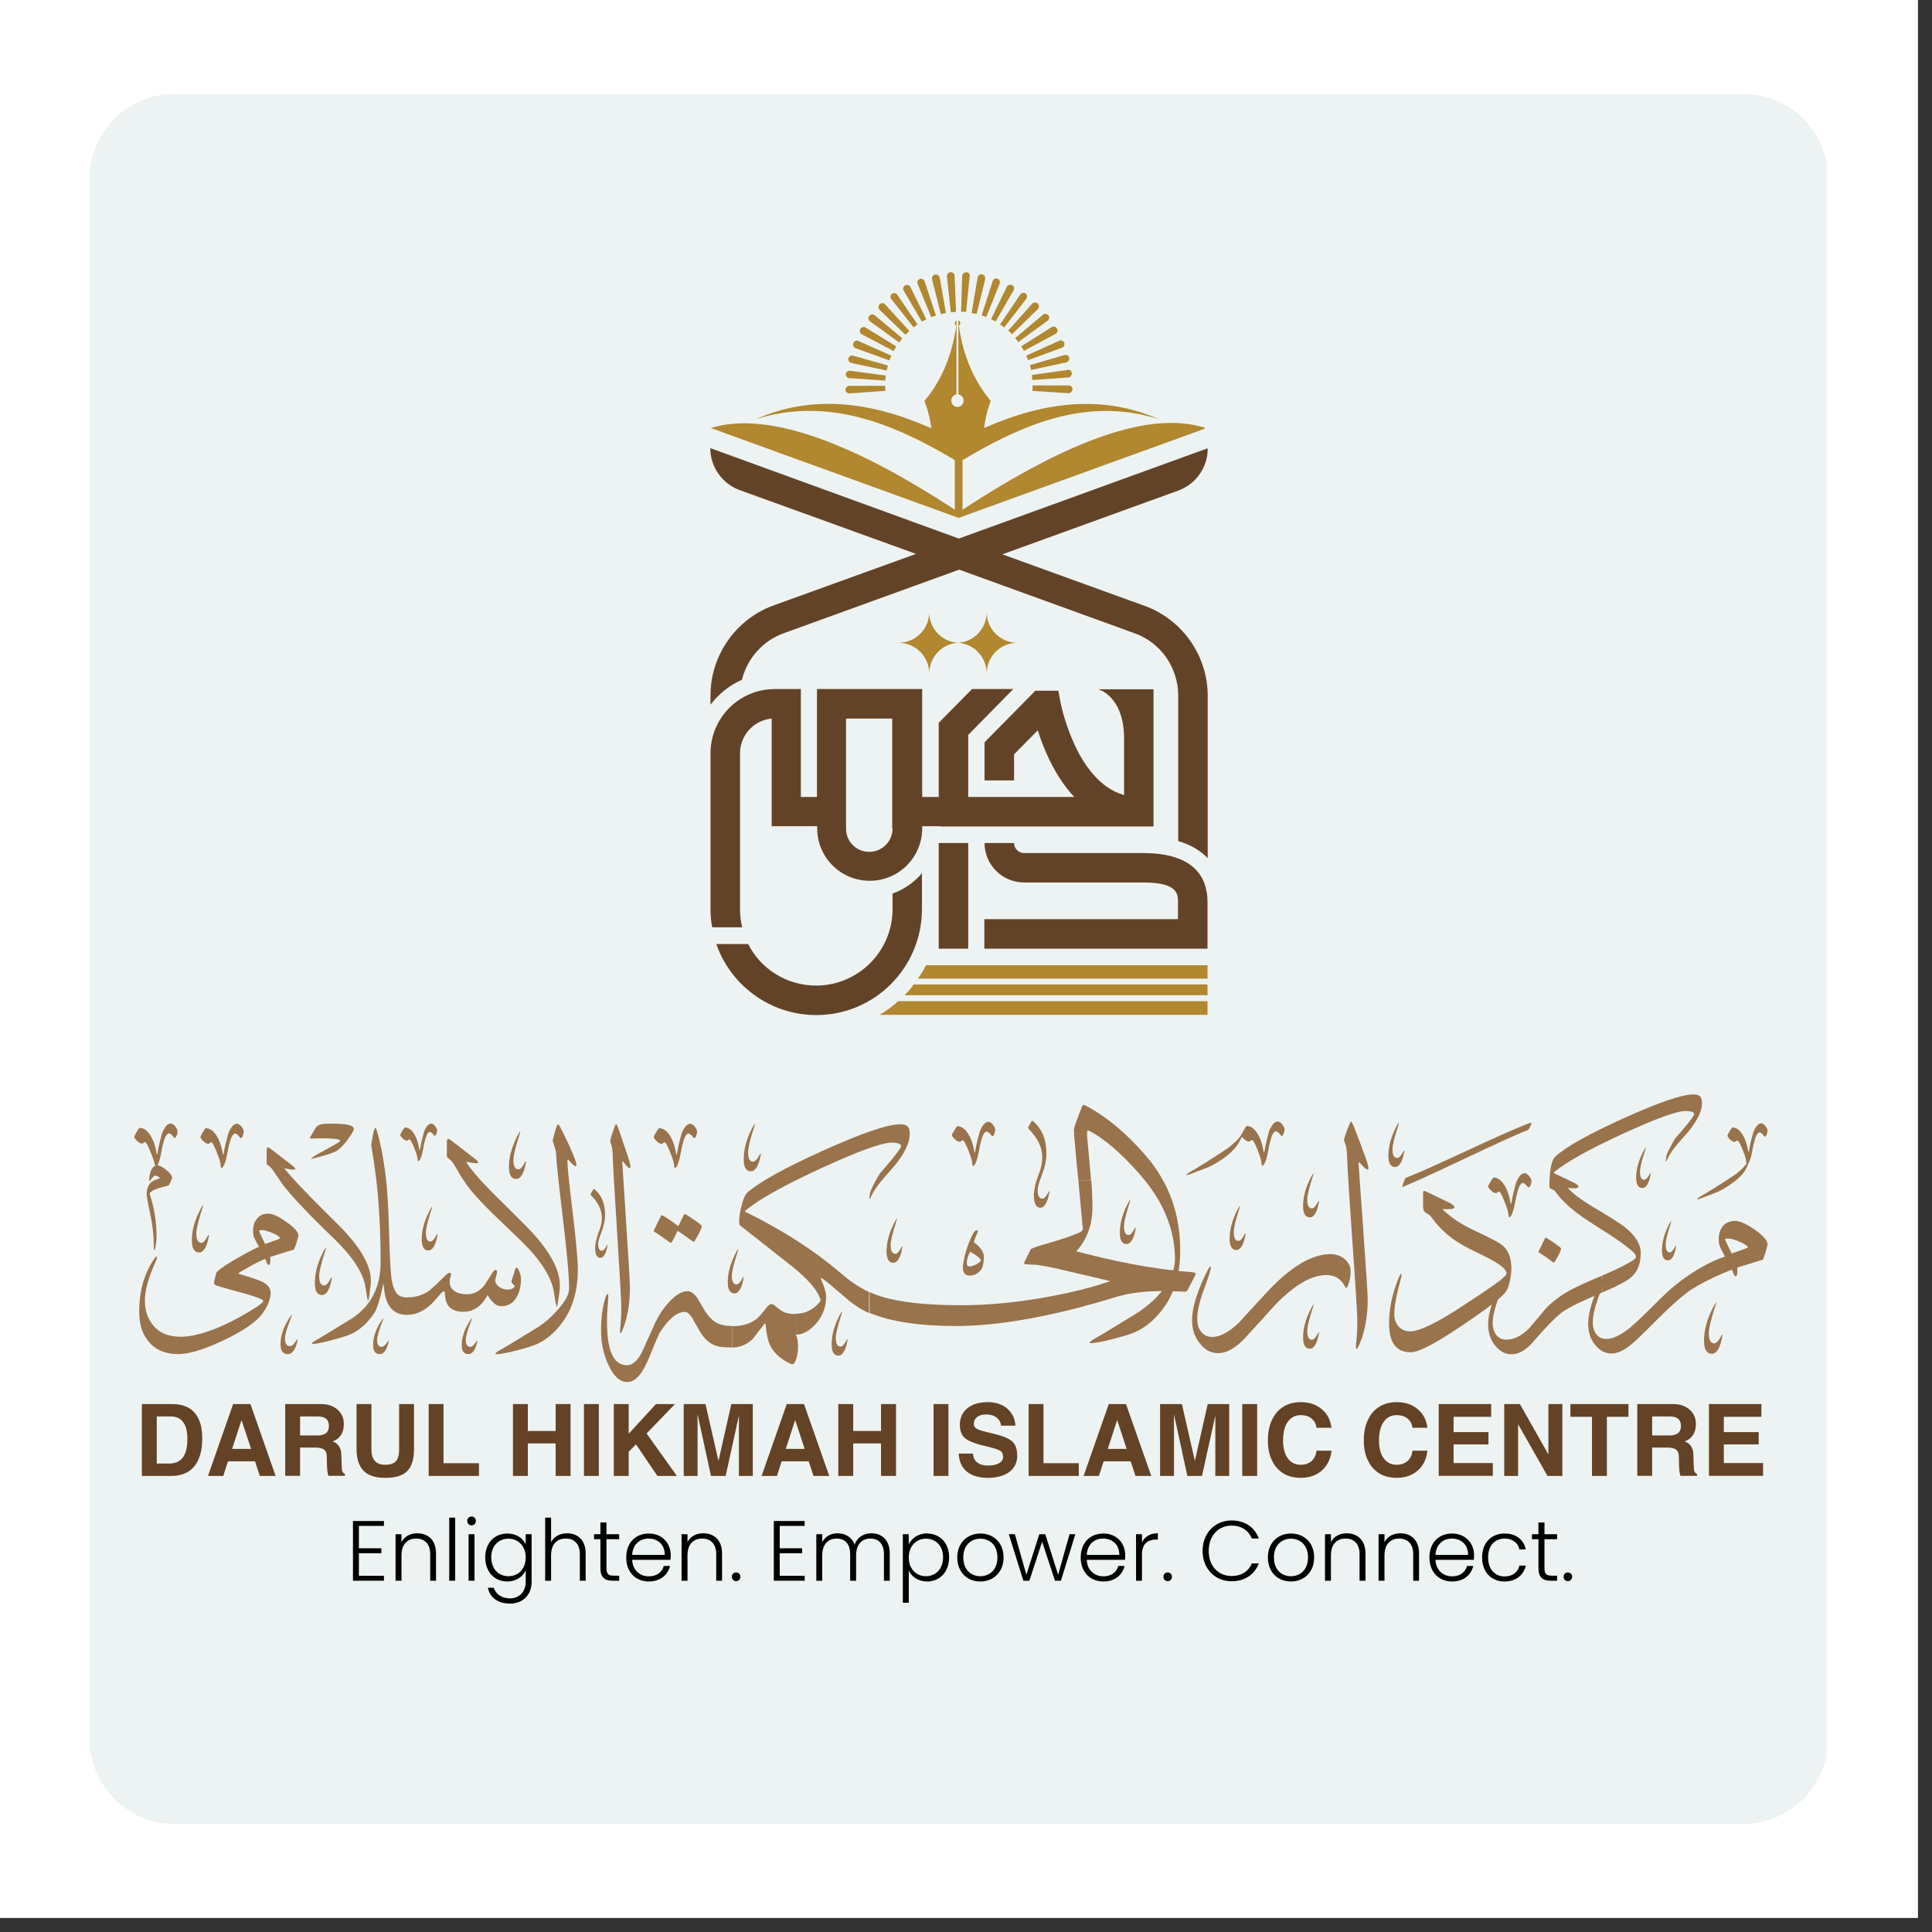 <svg xmlns="http://www.w3.org/2000/svg" xmlns:xlink="http://www.w3.org/1999/xlink" width="90" zoomAndPan="magnify" viewBox="0 0 67.5 67.5" height="90" preserveAspectRatio="xMidYMid meet" version="1.0"><rect x="0" y="0" width="67.5" height="67.5" fill="#333333" stroke="none"/><defs><clipPath id="d09865bf31"><path d="M 0 0 L 67.004 0 L 67.004 67.004 L 0 67.004 Z M 0 0 " clip-rule="nonzero"/></clipPath><clipPath id="a87f85c422"><path d="M 3.125 3.277 L 64 3.277 L 64 63.727 L 3.125 63.727 Z M 3.125 3.277 " clip-rule="nonzero"/></clipPath><clipPath id="1a4bb75cd8"><path d="M 6.105 3.277 L 60.898 3.277 C 61.688 3.277 62.445 3.59 63.004 4.148 C 63.562 4.707 63.875 5.465 63.875 6.254 L 63.875 60.75 C 63.875 61.539 63.562 62.297 63.004 62.855 C 62.445 63.414 61.688 63.727 60.898 63.727 L 6.105 63.727 C 5.316 63.727 4.559 63.414 4 62.855 C 3.441 62.297 3.125 61.539 3.125 60.75 L 3.125 6.254 C 3.125 5.465 3.441 4.707 4 4.148 C 4.559 3.59 5.316 3.277 6.105 3.277 Z M 6.105 3.277 " clip-rule="nonzero"/></clipPath><clipPath id="1b69620370"><path d="M 0.125 0.277 L 61 0.277 L 61 60.727 L 0.125 60.727 Z M 0.125 0.277 " clip-rule="nonzero"/></clipPath><clipPath id="b11b055927"><path d="M 3.105 0.277 L 57.898 0.277 C 58.688 0.277 59.445 0.59 60.004 1.148 C 60.562 1.707 60.875 2.465 60.875 3.254 L 60.875 57.75 C 60.875 58.539 60.562 59.297 60.004 59.855 C 59.445 60.414 58.688 60.727 57.898 60.727 L 3.105 60.727 C 2.316 60.727 1.559 60.414 1 59.855 C 0.441 59.297 0.125 58.539 0.125 57.75 L 0.125 3.254 C 0.125 2.465 0.441 1.707 1 1.148 C 1.559 0.59 2.316 0.277 3.105 0.277 Z M 3.105 0.277 " clip-rule="nonzero"/></clipPath><clipPath id="9e851fc8fb"><rect x="0" width="61" y="0" height="61"/></clipPath><clipPath id="7f8a9c49e8"><path d="M 30 34 L 43 34 L 43 35.883 L 30 35.883 Z M 30 34 " clip-rule="nonzero"/></clipPath><clipPath id="cba33c2d57"><path d="M 34 9.082 L 36 9.082 L 36 12 L 34 12 Z M 34 9.082 " clip-rule="nonzero"/></clipPath><clipPath id="61ebc13127"><path d="M 34 9.082 L 35 9.082 L 35 12 L 34 12 Z M 34 9.082 " clip-rule="nonzero"/></clipPath><clipPath id="3a2480fd60"><path d="M 33 9.082 L 34 9.082 L 34 11 L 33 11 Z M 33 9.082 " clip-rule="nonzero"/></clipPath><clipPath id="4987fedfdc"><path d="M 33 9.082 L 35 9.082 L 35 11 L 33 11 Z M 33 9.082 " clip-rule="nonzero"/></clipPath><clipPath id="5fe556c43b"><path d="M 32 9.082 L 33 9.082 L 33 12 L 32 12 Z M 32 9.082 " clip-rule="nonzero"/></clipPath><clipPath id="074eec7f42"><path d="M 33 9.082 L 34 9.082 L 34 11 L 33 11 Z M 33 9.082 " clip-rule="nonzero"/></clipPath><clipPath id="9f2f6f0452"><path d="M 32 9.082 L 34 9.082 L 34 11 L 32 11 Z M 32 9.082 " clip-rule="nonzero"/></clipPath><clipPath id="1b97c821be"><path d="M 31 9.082 L 33 9.082 L 33 12 L 31 12 Z M 31 9.082 " clip-rule="nonzero"/></clipPath><clipPath id="9d87969939"><path d="M 25 30 L 33 30 L 33 35.883 L 25 35.883 Z M 25 30 " clip-rule="nonzero"/></clipPath></defs><g clip-path="url(#d09865bf31)"><path fill="#ffffff" d="M 0 0 L 67.004 0 L 67.004 67.004 L 0 67.004 Z M 0 0 " fill-opacity="1" fill-rule="nonzero"/><path fill="#ffffff" d="M 0 0 L 67.004 0 L 67.004 67.004 L 0 67.004 Z M 0 0 " fill-opacity="1" fill-rule="nonzero"/></g><g clip-path="url(#a87f85c422)"><g clip-path="url(#1a4bb75cd8)"><g transform="matrix(1, 0, 0, 1, 3, 3)"><g clip-path="url(#9e851fc8fb)"><g clip-path="url(#1b69620370)"><g clip-path="url(#b11b055927)"><path fill="#edf3f2" d="M 0.125 0.277 L 60.816 0.277 L 60.816 60.727 L 0.125 60.727 Z M 0.125 0.277 " fill-opacity="1" fill-rule="nonzero"/></g></g></g></g></g></g><path fill="#634226" d="M 4.957 51.566 L 4.957 49.055 L 6.02 49.055 C 6.363 49.055 6.621 49.156 6.801 49.359 C 6.977 49.562 7.066 49.859 7.066 50.25 C 7.066 50.68 6.973 51.004 6.789 51.23 C 6.605 51.453 6.332 51.566 5.977 51.566 Z M 5.477 51.133 L 5.914 51.133 C 6.125 51.133 6.281 51.062 6.391 50.918 C 6.496 50.773 6.547 50.559 6.547 50.27 C 6.547 50.008 6.496 49.812 6.398 49.684 C 6.301 49.551 6.152 49.488 5.957 49.488 L 5.477 49.488 Z M 5.477 51.133 " fill-opacity="1" fill-rule="nonzero"/><path fill="#634226" d="M 7.266 51.566 L 8.145 49.055 L 8.75 49.055 L 9.629 51.566 L 9.078 51.566 L 8.91 51.055 L 7.965 51.055 L 7.801 51.566 Z M 8.438 49.613 L 8.109 50.621 L 8.773 50.621 Z M 8.438 49.613 " fill-opacity="1" fill-rule="nonzero"/><path fill="#634226" d="M 9.965 51.566 L 9.965 49.055 L 11.219 49.055 C 11.457 49.055 11.648 49.121 11.793 49.25 C 11.938 49.375 12.012 49.543 12.012 49.754 C 12.012 49.996 11.93 50.172 11.77 50.285 C 11.727 50.312 11.676 50.336 11.621 50.359 C 11.652 50.371 11.68 50.383 11.707 50.398 C 11.848 50.484 11.922 50.629 11.926 50.828 L 11.938 51.242 C 11.941 51.324 11.949 51.379 11.965 51.414 C 11.977 51.449 12.008 51.477 12.051 51.496 L 12.051 51.562 L 11.477 51.562 C 11.461 51.535 11.449 51.48 11.438 51.395 C 11.43 51.309 11.422 51.215 11.422 51.117 L 11.418 50.887 C 11.418 50.773 11.383 50.691 11.32 50.645 C 11.254 50.598 11.148 50.574 11.004 50.574 L 10.484 50.574 L 10.484 51.562 L 9.965 51.562 Z M 10.484 50.152 L 11.09 50.152 C 11.223 50.152 11.324 50.125 11.391 50.07 C 11.457 50.012 11.492 49.93 11.492 49.82 C 11.492 49.707 11.461 49.625 11.395 49.57 C 11.332 49.516 11.234 49.488 11.109 49.488 L 10.484 49.488 Z M 10.484 50.152 " fill-opacity="1" fill-rule="nonzero"/><path fill="#634226" d="M 14.465 50.621 C 14.465 50.977 14.387 51.234 14.23 51.395 C 14.074 51.555 13.816 51.633 13.461 51.633 C 13.105 51.633 12.867 51.551 12.703 51.387 C 12.539 51.219 12.457 50.965 12.457 50.617 L 12.457 49.055 L 12.977 49.055 L 12.977 50.637 C 12.977 50.816 13.016 50.949 13.094 51.039 C 13.176 51.133 13.297 51.176 13.461 51.176 C 13.637 51.176 13.758 51.133 13.832 51.051 C 13.906 50.969 13.945 50.832 13.945 50.637 L 13.945 49.055 L 14.465 49.055 Z M 14.465 50.621 " fill-opacity="1" fill-rule="nonzero"/><path fill="#634226" d="M 14.977 51.566 L 14.977 49.055 L 15.496 49.055 L 15.496 51.121 L 16.734 51.121 L 16.734 51.566 Z M 14.977 51.566 " fill-opacity="1" fill-rule="nonzero"/><path fill="#634226" d="M 17.922 51.566 L 17.922 49.055 L 18.441 49.055 L 18.441 49.996 L 19.414 49.996 L 19.414 49.055 L 19.934 49.055 L 19.934 51.566 L 19.414 51.566 L 19.414 50.43 L 18.441 50.43 L 18.441 51.566 Z M 17.922 51.566 " fill-opacity="1" fill-rule="nonzero"/><path fill="#634226" d="M 20.402 49.055 L 20.922 49.055 L 20.922 51.566 L 20.402 51.566 Z M 20.402 49.055 " fill-opacity="1" fill-rule="nonzero"/><path fill="#634226" d="M 21.445 51.566 L 21.445 49.055 L 21.965 49.055 L 21.965 50.094 L 22.918 49.055 L 23.582 49.055 L 22.59 50.082 L 23.648 51.566 L 22.969 51.566 L 22.219 50.461 L 21.965 50.723 L 21.965 51.566 Z M 21.445 51.566 " fill-opacity="1" fill-rule="nonzero"/><path fill="#634226" d="M 24.375 51.566 L 23.887 51.566 L 23.887 49.055 L 24.648 49.055 L 25.102 51.043 L 25.551 49.055 L 26.301 49.055 L 26.301 51.566 L 25.816 51.566 L 25.816 49.457 L 25.352 51.566 L 24.84 51.566 L 24.371 49.41 L 24.371 51.566 Z M 24.375 51.566 " fill-opacity="1" fill-rule="nonzero"/><path fill="#634226" d="M 26.609 51.566 L 27.488 49.055 L 28.09 49.055 L 28.973 51.566 L 28.422 51.566 L 28.254 51.055 L 27.309 51.055 L 27.145 51.566 Z M 27.781 49.613 L 27.453 50.621 L 28.113 50.621 Z M 27.781 49.613 " fill-opacity="1" fill-rule="nonzero"/><path fill="#634226" d="M 29.289 51.566 L 29.289 49.055 L 29.809 49.055 L 29.809 49.996 L 30.781 49.996 L 30.781 49.055 L 31.305 49.055 L 31.305 51.566 L 30.781 51.566 L 30.781 50.43 L 29.809 50.43 L 29.809 51.566 Z M 29.289 51.566 " fill-opacity="1" fill-rule="nonzero"/><path fill="#634226" d="M 32.617 49.055 L 33.137 49.055 L 33.137 51.566 L 32.617 51.566 Z M 32.617 49.055 " fill-opacity="1" fill-rule="nonzero"/><path fill="#634226" d="M 34.973 49.809 C 34.961 49.688 34.91 49.594 34.816 49.523 C 34.723 49.453 34.598 49.418 34.445 49.418 C 34.312 49.418 34.211 49.449 34.137 49.508 C 34.062 49.566 34.023 49.648 34.023 49.754 C 34.023 49.828 34.062 49.887 34.141 49.926 C 34.219 49.969 34.379 50.016 34.629 50.07 C 34.992 50.152 35.234 50.246 35.359 50.355 C 35.48 50.461 35.539 50.629 35.539 50.863 C 35.539 51.098 35.449 51.285 35.266 51.426 C 35.078 51.562 34.832 51.633 34.516 51.633 C 34.203 51.633 33.953 51.559 33.777 51.414 C 33.602 51.266 33.508 51.055 33.496 50.785 L 33.996 50.785 C 34 50.918 34.047 51.023 34.141 51.094 C 34.23 51.164 34.355 51.203 34.516 51.203 C 34.676 51.203 34.812 51.176 34.906 51.121 C 35 51.066 35.047 50.992 35.047 50.895 C 35.047 50.801 35.012 50.73 34.945 50.688 C 34.879 50.645 34.738 50.598 34.523 50.547 C 34.129 50.461 33.867 50.363 33.734 50.262 C 33.602 50.16 33.535 50 33.535 49.781 C 33.535 49.539 33.621 49.344 33.797 49.203 C 33.973 49.059 34.207 48.988 34.508 48.988 C 34.785 48.988 35.012 49.062 35.188 49.211 C 35.363 49.359 35.461 49.559 35.477 49.809 Z M 34.973 49.809 " fill-opacity="1" fill-rule="nonzero"/><path fill="#634226" d="M 35.938 51.566 L 35.938 49.055 L 36.457 49.055 L 36.457 51.121 L 37.691 51.121 L 37.691 51.566 Z M 35.938 51.566 " fill-opacity="1" fill-rule="nonzero"/><path fill="#634226" d="M 37.859 51.566 L 38.738 49.055 L 39.34 49.055 L 40.223 51.566 L 39.672 51.566 L 39.504 51.055 L 38.559 51.055 L 38.395 51.566 Z M 39.031 49.613 L 38.703 50.621 L 39.363 50.621 Z M 39.031 49.613 " fill-opacity="1" fill-rule="nonzero"/><path fill="#634226" d="M 41.02 51.566 L 40.531 51.566 L 40.531 49.055 L 41.293 49.055 L 41.746 51.043 L 42.195 49.055 L 42.945 49.055 L 42.945 51.566 L 42.461 51.566 L 42.461 49.457 L 41.996 51.566 L 41.484 51.566 L 41.016 49.41 L 41.016 51.566 Z M 41.02 51.566 " fill-opacity="1" fill-rule="nonzero"/><path fill="#634226" d="M 43.402 49.055 L 43.922 49.055 L 43.922 51.566 L 43.402 51.566 Z M 43.402 49.055 " fill-opacity="1" fill-rule="nonzero"/><path fill="#634226" d="M 46.52 50.688 C 46.488 50.977 46.375 51.207 46.18 51.379 C 45.988 51.547 45.742 51.633 45.441 51.633 C 45.09 51.633 44.812 51.516 44.605 51.281 C 44.402 51.043 44.297 50.727 44.297 50.324 C 44.297 49.922 44.402 49.59 44.605 49.348 C 44.812 49.109 45.09 48.988 45.441 48.988 C 45.738 48.988 45.98 49.066 46.176 49.23 C 46.371 49.391 46.484 49.609 46.52 49.883 L 45.996 49.883 C 45.98 49.75 45.922 49.641 45.824 49.562 C 45.727 49.48 45.598 49.441 45.445 49.441 C 45.254 49.441 45.102 49.52 44.992 49.676 C 44.883 49.828 44.828 50.043 44.828 50.32 C 44.828 50.598 44.883 50.797 44.992 50.949 C 45.102 51.102 45.254 51.176 45.445 51.176 C 45.598 51.176 45.727 51.133 45.824 51.047 C 45.922 50.957 45.98 50.836 45.996 50.684 L 46.52 50.684 Z M 46.52 50.688 " fill-opacity="1" fill-rule="nonzero"/><path fill="#634226" d="M 49.871 50.688 C 49.84 50.977 49.727 51.207 49.531 51.379 C 49.34 51.547 49.094 51.633 48.793 51.633 C 48.445 51.633 48.164 51.516 47.957 51.281 C 47.754 51.043 47.648 50.727 47.648 50.324 C 47.648 49.922 47.754 49.59 47.957 49.348 C 48.164 49.109 48.445 48.988 48.793 48.988 C 49.09 48.988 49.332 49.066 49.527 49.23 C 49.723 49.391 49.836 49.609 49.871 49.883 L 49.348 49.883 C 49.332 49.75 49.273 49.641 49.176 49.562 C 49.078 49.48 48.949 49.441 48.797 49.441 C 48.605 49.441 48.453 49.52 48.344 49.676 C 48.234 49.828 48.18 50.043 48.18 50.32 C 48.18 50.598 48.234 50.797 48.344 50.949 C 48.453 51.102 48.605 51.176 48.797 51.176 C 48.949 51.176 49.078 51.133 49.176 51.047 C 49.273 50.957 49.332 50.836 49.348 50.684 L 49.871 50.684 Z M 49.871 50.688 " fill-opacity="1" fill-rule="nonzero"/><path fill="#634226" d="M 50.266 51.566 L 50.266 49.055 L 52.098 49.055 L 52.098 49.5 L 50.785 49.5 L 50.785 50.035 L 52.004 50.035 L 52.004 50.465 L 50.785 50.465 L 50.785 51.117 L 52.156 51.117 L 52.156 51.562 L 50.266 51.562 Z M 50.266 51.566 " fill-opacity="1" fill-rule="nonzero"/><path fill="#634226" d="M 53.039 51.566 L 52.555 51.566 L 52.555 49.055 L 53.102 49.055 L 54.098 50.816 L 54.098 49.055 L 54.586 49.055 L 54.586 51.566 L 54.066 51.566 L 53.039 49.758 Z M 53.039 51.566 " fill-opacity="1" fill-rule="nonzero"/><path fill="#634226" d="M 55.621 51.566 L 55.621 49.5 L 54.867 49.5 L 54.867 49.055 L 56.895 49.055 L 56.895 49.5 L 56.141 49.5 L 56.141 51.566 Z M 55.621 51.566 " fill-opacity="1" fill-rule="nonzero"/><path fill="#634226" d="M 57.203 51.566 L 57.203 49.055 L 58.457 49.055 C 58.695 49.055 58.887 49.121 59.031 49.25 C 59.176 49.375 59.25 49.543 59.25 49.754 C 59.25 49.996 59.168 50.172 59.004 50.285 C 58.961 50.312 58.914 50.336 58.859 50.359 C 58.891 50.371 58.918 50.383 58.941 50.398 C 59.086 50.484 59.16 50.629 59.164 50.828 L 59.176 51.242 C 59.18 51.324 59.188 51.379 59.203 51.414 C 59.215 51.449 59.246 51.477 59.289 51.496 L 59.289 51.562 L 58.715 51.562 C 58.699 51.535 58.688 51.48 58.676 51.395 C 58.668 51.309 58.66 51.215 58.66 51.117 L 58.656 50.887 C 58.652 50.773 58.621 50.691 58.559 50.645 C 58.492 50.598 58.387 50.574 58.238 50.574 L 57.723 50.574 L 57.723 51.562 L 57.203 51.562 Z M 57.723 50.152 L 58.324 50.152 C 58.461 50.152 58.559 50.125 58.629 50.07 C 58.695 50.012 58.73 49.93 58.73 49.82 C 58.73 49.707 58.695 49.625 58.633 49.57 C 58.566 49.516 58.473 49.488 58.344 49.488 L 57.723 49.488 Z M 57.723 50.152 " fill-opacity="1" fill-rule="nonzero"/><path fill="#634226" d="M 59.707 51.566 L 59.707 49.055 L 61.539 49.055 L 61.539 49.5 L 60.227 49.5 L 60.227 50.035 L 61.445 50.035 L 61.445 50.465 L 60.227 50.465 L 60.227 51.117 L 61.598 51.117 L 61.598 51.562 L 59.707 51.562 Z M 59.707 51.566 " fill-opacity="1" fill-rule="nonzero"/><path fill="#000000" d="M 13.414 53.312 L 12.539 53.312 L 12.539 54.094 L 13.324 54.094 L 13.324 54.266 L 12.539 54.266 L 12.539 55.055 L 13.414 55.055 L 13.414 55.227 L 12.332 55.227 L 12.332 53.141 L 13.414 53.141 L 13.414 53.316 Z M 13.414 53.312 " fill-opacity="1" fill-rule="nonzero"/><path fill="#000000" d="M 15.031 54.297 C 15.031 53.938 14.836 53.754 14.539 53.754 C 14.246 53.754 14.027 53.941 14.027 54.34 L 14.027 55.227 L 13.82 55.227 L 13.82 53.602 L 14.027 53.602 L 14.027 53.879 C 14.133 53.676 14.34 53.57 14.578 53.57 C 14.945 53.57 15.234 53.797 15.234 54.273 L 15.234 55.227 L 15.031 55.227 Z M 15.031 54.297 " fill-opacity="1" fill-rule="nonzero"/><path fill="#000000" d="M 15.695 53.023 L 15.902 53.023 L 15.902 55.227 L 15.695 55.227 Z M 15.695 53.023 " fill-opacity="1" fill-rule="nonzero"/><path fill="#000000" d="M 16.324 53.137 C 16.324 53.047 16.391 52.984 16.477 52.984 C 16.559 52.984 16.625 53.047 16.625 53.137 C 16.625 53.227 16.559 53.293 16.477 53.293 C 16.391 53.293 16.324 53.227 16.324 53.137 Z M 16.371 53.602 L 16.578 53.602 L 16.578 55.227 L 16.371 55.227 Z M 16.371 53.602 " fill-opacity="1" fill-rule="nonzero"/><path fill="#000000" d="M 17.727 53.578 C 18.047 53.578 18.273 53.75 18.367 53.953 L 18.367 53.602 L 18.574 53.602 L 18.574 55.27 C 18.574 55.727 18.262 56.027 17.816 56.027 C 17.402 56.027 17.109 55.812 17.047 55.473 L 17.25 55.473 C 17.32 55.691 17.523 55.844 17.82 55.844 C 18.113 55.844 18.367 55.641 18.367 55.27 L 18.367 54.867 C 18.27 55.074 18.047 55.254 17.727 55.254 C 17.281 55.254 16.953 54.922 16.953 54.41 C 16.953 53.902 17.281 53.578 17.727 53.578 Z M 17.766 53.758 C 17.426 53.758 17.164 53.996 17.164 54.41 C 17.164 54.824 17.426 55.07 17.766 55.07 C 18.105 55.07 18.367 54.82 18.367 54.414 C 18.367 54.008 18.098 53.758 17.766 53.758 Z M 17.766 53.758 " fill-opacity="1" fill-rule="nonzero"/><path fill="#000000" d="M 19.047 53.023 L 19.254 53.023 L 19.254 53.879 C 19.355 53.68 19.57 53.57 19.816 53.57 C 20.172 53.57 20.461 53.797 20.461 54.273 L 20.461 55.227 L 20.258 55.227 L 20.258 54.297 C 20.258 53.938 20.062 53.754 19.766 53.754 C 19.469 53.754 19.254 53.941 19.254 54.34 L 19.254 55.227 L 19.047 55.227 Z M 19.047 53.023 " fill-opacity="1" fill-rule="nonzero"/><path fill="#000000" d="M 20.977 53.777 L 20.754 53.777 L 20.754 53.602 L 20.977 53.602 L 20.977 53.191 L 21.188 53.191 L 21.188 53.602 L 21.633 53.602 L 21.633 53.777 L 21.188 53.777 L 21.188 54.785 C 21.188 54.988 21.258 55.051 21.441 55.051 L 21.633 55.051 L 21.633 55.227 L 21.41 55.227 C 21.129 55.227 20.977 55.113 20.977 54.785 Z M 20.977 53.777 " fill-opacity="1" fill-rule="nonzero"/><path fill="#000000" d="M 22.668 55.254 C 22.211 55.254 21.879 54.93 21.879 54.414 C 21.879 53.898 22.207 53.578 22.668 53.578 C 23.133 53.578 23.434 53.918 23.434 54.332 C 23.434 54.395 23.434 54.438 23.426 54.496 L 22.086 54.496 C 22.105 54.875 22.367 55.074 22.668 55.074 C 22.945 55.074 23.133 54.93 23.191 54.711 L 23.41 54.711 C 23.336 55.02 23.074 55.254 22.668 55.254 Z M 22.086 54.324 L 23.223 54.324 C 23.23 53.945 22.961 53.754 22.66 53.754 C 22.363 53.754 22.109 53.945 22.086 54.324 Z M 22.086 54.324 " fill-opacity="1" fill-rule="nonzero"/><path fill="#000000" d="M 25.023 54.297 C 25.023 53.938 24.828 53.754 24.531 53.754 C 24.234 53.754 24.02 53.941 24.02 54.34 L 24.02 55.227 L 23.812 55.227 L 23.812 53.602 L 24.02 53.602 L 24.02 53.879 C 24.121 53.676 24.328 53.57 24.57 53.57 C 24.938 53.57 25.227 53.797 25.227 54.273 L 25.227 55.227 L 25.023 55.227 Z M 25.023 54.297 " fill-opacity="1" fill-rule="nonzero"/><path fill="#000000" d="M 25.719 55.242 C 25.633 55.242 25.57 55.176 25.57 55.086 C 25.57 55 25.633 54.938 25.719 54.938 C 25.805 54.938 25.867 55 25.867 55.086 C 25.867 55.176 25.805 55.242 25.719 55.242 Z M 25.719 55.242 " fill-opacity="1" fill-rule="nonzero"/><path fill="#000000" d="M 28.113 53.312 L 27.242 53.312 L 27.242 54.094 L 28.023 54.094 L 28.023 54.266 L 27.242 54.266 L 27.242 55.055 L 28.113 55.055 L 28.113 55.227 L 27.035 55.227 L 27.035 53.141 L 28.113 53.141 L 28.113 53.316 Z M 28.113 53.312 " fill-opacity="1" fill-rule="nonzero"/><path fill="#000000" d="M 30.883 54.297 C 30.883 53.938 30.695 53.754 30.41 53.754 C 30.121 53.754 29.91 53.949 29.91 54.344 L 29.91 55.227 L 29.703 55.227 L 29.703 54.297 C 29.703 53.938 29.516 53.754 29.227 53.754 C 28.941 53.754 28.727 53.949 28.727 54.344 L 28.727 55.227 L 28.52 55.227 L 28.52 53.602 L 28.727 53.602 L 28.727 53.879 C 28.832 53.676 29.035 53.57 29.262 53.57 C 29.531 53.57 29.762 53.699 29.859 53.969 C 29.949 53.703 30.188 53.57 30.445 53.57 C 30.801 53.57 31.086 53.797 31.086 54.273 L 31.086 55.227 L 30.883 55.227 Z M 30.883 54.297 " fill-opacity="1" fill-rule="nonzero"/><path fill="#000000" d="M 32.391 53.578 C 32.832 53.578 33.16 53.902 33.16 54.41 C 33.16 54.922 32.832 55.254 32.391 55.254 C 32.066 55.254 31.844 55.074 31.75 54.871 L 31.75 55.996 L 31.543 55.996 L 31.543 53.602 L 31.75 53.602 L 31.75 53.957 C 31.844 53.754 32.07 53.574 32.391 53.574 Z M 32.348 53.758 C 32.02 53.758 31.75 54.008 31.75 54.414 C 31.75 54.82 32.02 55.07 32.348 55.07 C 32.68 55.07 32.949 54.824 32.949 54.41 C 32.949 54 32.691 53.758 32.348 53.758 Z M 32.348 53.758 " fill-opacity="1" fill-rule="nonzero"/><path fill="#000000" d="M 34.25 55.254 C 33.793 55.254 33.445 54.93 33.445 54.414 C 33.445 53.898 33.801 53.578 34.254 53.578 C 34.707 53.578 35.062 53.895 35.062 54.414 C 35.062 54.934 34.703 55.254 34.25 55.254 Z M 34.25 55.07 C 34.555 55.07 34.848 54.863 34.848 54.414 C 34.848 53.965 34.559 53.758 34.25 53.758 C 33.945 53.758 33.656 53.969 33.656 54.414 C 33.656 54.859 33.941 55.07 34.25 55.07 Z M 34.25 55.07 " fill-opacity="1" fill-rule="nonzero"/><path fill="#000000" d="M 35.25 53.602 L 35.457 53.602 L 35.859 55.016 L 36.312 53.602 L 36.52 53.602 L 36.969 55.02 L 37.367 53.602 L 37.57 53.602 L 37.066 55.227 L 36.859 55.227 L 36.41 53.863 L 35.965 55.227 L 35.754 55.227 L 35.246 53.602 Z M 35.25 53.602 " fill-opacity="1" fill-rule="nonzero"/><path fill="#000000" d="M 38.551 55.254 C 38.09 55.254 37.758 54.93 37.758 54.414 C 37.758 53.898 38.086 53.578 38.551 53.578 C 39.016 53.578 39.312 53.918 39.312 54.332 C 39.312 54.395 39.312 54.438 39.309 54.496 L 37.969 54.496 C 37.984 54.875 38.25 55.074 38.551 55.074 C 38.824 55.074 39.012 54.93 39.07 54.711 L 39.289 54.711 C 39.215 55.02 38.957 55.254 38.551 55.254 Z M 37.969 54.324 L 39.105 54.324 C 39.113 53.945 38.84 53.754 38.543 53.754 C 38.242 53.754 37.992 53.945 37.969 54.324 Z M 37.969 54.324 " fill-opacity="1" fill-rule="nonzero"/><path fill="#000000" d="M 39.898 55.227 L 39.691 55.227 L 39.691 53.602 L 39.898 53.602 L 39.898 53.891 C 39.988 53.691 40.176 53.57 40.453 53.57 L 40.453 53.789 L 40.395 53.789 C 40.125 53.789 39.898 53.91 39.898 54.32 Z M 39.898 55.227 " fill-opacity="1" fill-rule="nonzero"/><path fill="#000000" d="M 40.797 55.242 C 40.711 55.242 40.648 55.176 40.648 55.086 C 40.648 55 40.711 54.938 40.797 54.938 C 40.883 54.938 40.945 55 40.945 55.086 C 40.945 55.176 40.883 55.242 40.797 55.242 Z M 40.797 55.242 " fill-opacity="1" fill-rule="nonzero"/><path fill="#000000" d="M 43.027 53.121 C 43.492 53.121 43.832 53.352 43.98 53.754 L 43.738 53.754 C 43.625 53.477 43.379 53.301 43.027 53.301 C 42.578 53.301 42.23 53.641 42.23 54.184 C 42.23 54.73 42.578 55.062 43.027 55.062 C 43.383 55.062 43.625 54.891 43.738 54.621 L 43.98 54.621 C 43.832 55.012 43.492 55.246 43.027 55.246 C 42.453 55.246 42.016 54.812 42.016 54.184 C 42.016 53.559 42.453 53.121 43.027 53.121 Z M 43.027 53.121 " fill-opacity="1" fill-rule="nonzero"/><path fill="#000000" d="M 45.102 55.254 C 44.645 55.254 44.297 54.93 44.297 54.414 C 44.297 53.898 44.652 53.578 45.105 53.578 C 45.559 53.578 45.914 53.895 45.914 54.414 C 45.914 54.934 45.555 55.254 45.102 55.254 Z M 45.102 55.07 C 45.406 55.07 45.699 54.863 45.699 54.414 C 45.699 53.965 45.41 53.758 45.102 53.758 C 44.797 53.758 44.508 53.969 44.508 54.414 C 44.508 54.859 44.793 55.07 45.102 55.07 Z M 45.102 55.07 " fill-opacity="1" fill-rule="nonzero"/><path fill="#000000" d="M 47.5 54.297 C 47.5 53.938 47.305 53.754 47.012 53.754 C 46.715 53.754 46.5 53.941 46.5 54.34 L 46.5 55.227 L 46.293 55.227 L 46.293 53.602 L 46.5 53.602 L 46.5 53.879 C 46.602 53.676 46.809 53.57 47.051 53.57 C 47.414 53.57 47.707 53.797 47.707 54.273 L 47.707 55.227 L 47.5 55.227 Z M 47.5 54.297 " fill-opacity="1" fill-rule="nonzero"/><path fill="#000000" d="M 49.375 54.297 C 49.375 53.938 49.18 53.754 48.883 53.754 C 48.586 53.754 48.371 53.941 48.371 54.34 L 48.371 55.227 L 48.164 55.227 L 48.164 53.602 L 48.371 53.602 L 48.371 53.879 C 48.477 53.676 48.684 53.57 48.922 53.57 C 49.289 53.57 49.578 53.797 49.578 54.273 L 49.578 55.227 L 49.375 55.227 Z M 49.375 54.297 " fill-opacity="1" fill-rule="nonzero"/><path fill="#000000" d="M 50.734 55.254 C 50.277 55.254 49.941 54.93 49.941 54.414 C 49.941 53.898 50.27 53.578 50.734 53.578 C 51.199 53.578 51.5 53.918 51.5 54.332 C 51.5 54.395 51.5 54.438 51.492 54.496 L 50.152 54.496 C 50.172 54.875 50.434 55.074 50.734 55.074 C 51.012 55.074 51.195 54.93 51.254 54.711 L 51.473 54.711 C 51.402 55.02 51.141 55.254 50.734 55.254 Z M 50.152 54.324 L 51.289 54.324 C 51.297 53.945 51.023 53.754 50.727 53.754 C 50.426 53.754 50.176 53.945 50.152 54.324 Z M 50.152 54.324 " fill-opacity="1" fill-rule="nonzero"/><path fill="#000000" d="M 52.566 53.578 C 52.973 53.578 53.234 53.793 53.309 54.133 L 53.086 54.133 C 53.035 53.898 52.84 53.754 52.566 53.754 C 52.25 53.754 51.992 53.973 51.992 54.414 C 51.992 54.855 52.25 55.078 52.566 55.078 C 52.84 55.078 53.031 54.938 53.086 54.699 L 53.309 54.699 C 53.234 55.023 52.973 55.254 52.566 55.254 C 52.109 55.254 51.781 54.93 51.781 54.414 C 51.781 53.898 52.109 53.578 52.566 53.578 Z M 52.566 53.578 " fill-opacity="1" fill-rule="nonzero"/><path fill="#000000" d="M 53.75 53.777 L 53.523 53.777 L 53.523 53.602 L 53.75 53.602 L 53.75 53.191 L 53.961 53.191 L 53.961 53.602 L 54.402 53.602 L 54.402 53.777 L 53.961 53.777 L 53.961 54.785 C 53.961 54.988 54.027 55.051 54.215 55.051 L 54.402 55.051 L 54.402 55.227 L 54.18 55.227 C 53.902 55.227 53.75 55.113 53.75 54.785 Z M 53.75 53.777 " fill-opacity="1" fill-rule="nonzero"/><path fill="#000000" d="M 54.777 55.242 C 54.691 55.242 54.629 55.176 54.629 55.086 C 54.629 55 54.691 54.938 54.777 54.938 C 54.863 54.938 54.926 55 54.926 55.086 C 54.926 55.176 54.863 55.242 54.777 55.242 Z M 54.777 55.242 " fill-opacity="1" fill-rule="nonzero"/><path fill="#99734c" d="M 58.551 44.883 C 59.148 44.414 59.719 44.086 60.266 43.902 C 60.227 43.832 60.172 43.723 60.098 43.57 C 60.066 43.496 60.047 43.406 60.047 43.297 C 60.047 43.129 60.09 42.984 60.172 42.867 C 60.273 42.727 60.426 42.656 60.625 42.656 C 60.781 42.656 61.008 42.754 61.301 42.957 C 61.602 43.168 61.754 43.344 61.754 43.484 C 61.715 43.668 61.66 43.844 61.594 44.008 C 61.348 44.082 61.047 44.176 60.695 44.285 C 60.711 44.488 60.691 44.586 60.637 44.586 C 60.598 44.586 60.559 44.512 60.516 44.359 C 60.355 44.414 60.129 44.512 59.84 44.645 C 59.43 44.84 59.113 45.023 58.895 45.195 C 58.586 45.438 58.23 45.766 57.824 46.176 C 57.402 46.602 57.129 46.863 57.004 46.965 C 56.738 47.184 56.508 47.289 56.305 47.289 C 56.09 47.289 55.902 47.195 55.742 47 C 55.57 46.797 55.488 46.547 55.488 46.254 C 55.488 45.848 55.652 45.32 55.98 44.672 C 56.016 44.605 56.043 44.57 56.062 44.57 C 56.074 44.574 56.078 44.582 56.078 44.598 C 56.078 44.664 56.004 44.891 55.863 45.277 C 55.719 45.668 55.648 45.973 55.648 46.199 C 55.648 46.367 55.688 46.508 55.77 46.613 C 55.855 46.723 55.973 46.781 56.121 46.781 C 56.336 46.781 56.594 46.664 56.895 46.43 C 57.078 46.285 57.355 46.027 57.73 45.652 C 58.102 45.277 58.375 45.02 58.551 44.883 Z M 60.5 43.793 C 60.793 43.695 60.984 43.629 61.07 43.586 C 61.07 43.539 60.98 43.473 60.805 43.395 C 60.625 43.312 60.48 43.273 60.367 43.273 C 60.293 43.273 60.266 43.285 60.277 43.316 C 60.312 43.41 60.391 43.57 60.5 43.793 Z M 60.5 43.793 " fill-opacity="1" fill-rule="nonzero"/><path fill="#99734c" d="M 56.785 42.887 C 57.145 43.18 57.324 43.473 57.324 43.77 C 57.324 44.141 57.219 44.418 57.008 44.609 C 56.855 44.746 56.512 44.93 55.977 45.156 L 55.977 44.566 C 56.531 44.328 56.906 44.141 57.09 44.004 C 57.137 43.977 57.156 43.941 57.156 43.902 C 57.156 43.855 57.117 43.793 57.043 43.727 C 56.836 43.543 56.527 43.32 56.121 43.062 C 55.625 42.75 55.305 42.535 55.152 42.422 C 54.801 42.16 54.52 41.887 54.316 41.602 C 54.312 41.594 54.277 41.574 54.219 41.547 C 54.16 41.523 54.133 41.496 54.133 41.477 C 54.133 40.887 54.203 40.527 54.352 40.398 C 54.719 40.062 55.512 39.621 56.727 39.07 C 57.953 38.516 58.762 38.238 59.16 38.238 C 59.277 38.238 59.355 38.262 59.398 38.309 C 59.441 38.355 59.465 38.438 59.465 38.551 C 59.465 38.809 59.309 39.133 59.004 39.52 C 58.887 39.652 58.77 39.785 58.652 39.918 C 58.469 40.133 58.344 40.309 58.281 40.445 C 58.234 40.539 58.207 40.582 58.199 40.582 C 58.188 40.582 58.195 40.523 58.219 40.398 C 58.23 40.332 58.281 40.215 58.371 40.051 C 58.449 39.895 58.512 39.797 58.551 39.75 C 58.898 39.352 59.109 39.09 59.176 38.965 C 59.184 38.953 59.188 38.941 59.188 38.926 C 59.188 38.852 59.09 38.816 58.895 38.816 C 58.582 38.816 57.848 39.082 56.695 39.613 C 55.527 40.152 54.734 40.594 54.309 40.941 C 54.281 40.965 54.285 40.988 54.324 41.004 L 54.941 41.297 C 55.078 41.359 55.145 41.414 55.145 41.457 C 55.145 41.496 55.09 41.516 54.98 41.516 C 54.926 41.516 54.855 41.512 54.777 41.5 C 54.914 41.676 55.215 41.902 55.68 42.18 C 56.25 42.516 56.617 42.754 56.785 42.887 Z M 56.785 42.887 " fill-opacity="1" fill-rule="nonzero"/><path fill="#99734c" d="M 53.438 46.395 C 53.613 46.184 53.785 45.977 53.961 45.77 C 54.188 45.512 54.484 45.285 54.848 45.082 C 55.062 44.965 55.438 44.793 55.969 44.57 L 55.969 45.16 C 55.637 45.305 55.387 45.414 55.219 45.492 C 54.895 45.648 54.672 45.77 54.551 45.867 C 54.324 46.043 54 46.379 53.574 46.871 C 53.32 47.168 53.066 47.316 52.812 47.316 C 52.598 47.316 52.41 47.219 52.246 47.023 C 52.078 46.82 51.992 46.57 51.992 46.277 C 51.992 45.875 52.16 45.348 52.488 44.695 C 52.523 44.629 52.551 44.594 52.57 44.594 C 52.578 44.598 52.582 44.605 52.582 44.621 C 52.582 44.688 52.512 44.914 52.367 45.301 C 52.227 45.691 52.152 45.996 52.152 46.223 C 52.152 46.395 52.195 46.531 52.273 46.637 C 52.359 46.746 52.477 46.805 52.629 46.805 C 52.895 46.805 53.168 46.668 53.441 46.395 Z M 53.438 46.395 " fill-opacity="1" fill-rule="nonzero"/><path fill="#99734c" d="M 54.266 44.105 C 54.102 43.98 53.934 43.863 53.758 43.754 C 53.75 43.75 53.75 43.734 53.758 43.715 L 53.969 43.285 C 53.98 43.262 53.996 43.246 54.012 43.246 C 54.031 43.246 54.125 43.305 54.289 43.418 C 54.453 43.531 54.539 43.598 54.539 43.617 C 54.539 43.691 54.465 43.848 54.32 44.082 C 54.301 44.113 54.285 44.121 54.262 44.105 Z M 54.266 44.105 " fill-opacity="1" fill-rule="nonzero"/><path fill="#99734c" d="M 58.34 43.758 C 58.395 43.758 58.457 43.688 58.527 43.555 C 58.535 43.539 58.539 43.531 58.547 43.523 C 58.555 43.52 58.559 43.52 58.559 43.527 C 58.559 43.535 58.559 43.543 58.559 43.559 C 58.5 43.875 58.406 44.035 58.273 44.035 C 58.137 44.035 58.066 43.918 58.066 43.688 C 58.066 43.398 58.148 43.098 58.312 42.781 C 58.355 42.703 58.379 42.664 58.387 42.664 C 58.391 42.664 58.391 42.664 58.391 42.664 C 58.391 42.68 58.379 42.727 58.355 42.797 C 58.246 43.125 58.195 43.355 58.195 43.488 C 58.195 43.668 58.242 43.758 58.34 43.758 Z M 58.34 43.758 " fill-opacity="1" fill-rule="nonzero"/><path fill="#99734c" d="M 57.449 41.219 C 57.504 41.219 57.57 41.148 57.645 41.008 C 57.648 40.996 57.656 40.984 57.664 40.98 C 57.668 40.973 57.672 40.977 57.672 40.98 C 57.676 40.988 57.676 41 57.672 41.016 C 57.613 41.344 57.516 41.508 57.383 41.508 C 57.238 41.508 57.164 41.387 57.164 41.145 C 57.164 40.852 57.25 40.539 57.422 40.215 C 57.461 40.133 57.488 40.094 57.496 40.09 C 57.5 40.09 57.5 40.094 57.5 40.094 C 57.5 40.109 57.488 40.156 57.465 40.23 C 57.352 40.57 57.297 40.809 57.297 40.941 C 57.297 41.129 57.348 41.219 57.449 41.219 Z M 57.449 41.219 " fill-opacity="1" fill-rule="nonzero"/><path fill="#99734c" d="M 59.891 46.934 C 59.965 46.934 60.047 46.848 60.141 46.668 C 60.148 46.652 60.156 46.641 60.164 46.633 C 60.172 46.625 60.176 46.625 60.176 46.637 C 60.18 46.645 60.18 46.656 60.176 46.676 C 60.102 47.09 59.977 47.297 59.809 47.297 C 59.625 47.297 59.535 47.145 59.535 46.844 C 59.535 46.469 59.645 46.074 59.859 45.664 C 59.91 45.562 59.941 45.512 59.953 45.508 C 59.957 45.508 59.957 45.508 59.957 45.512 C 59.957 45.531 59.941 45.59 59.91 45.684 C 59.773 46.113 59.703 46.414 59.703 46.586 C 59.703 46.816 59.766 46.934 59.891 46.934 Z M 59.891 46.934 " fill-opacity="1" fill-rule="nonzero"/><path fill="#99734c" d="M 61.105 40.586 C 61.105 40.602 61.082 40.664 61.031 40.777 C 60.953 40.957 60.801 41.129 60.574 41.297 C 60.371 41.449 60.184 41.562 60.016 41.641 C 59.98 41.656 59.781 41.734 59.426 41.867 C 59.367 41.887 59.332 41.898 59.312 41.898 C 59.301 41.898 59.297 41.895 59.297 41.891 C 59.297 41.875 59.328 41.852 59.395 41.809 C 59.691 41.641 60.109 41.379 60.648 41.023 C 60.785 40.914 60.887 40.82 60.953 40.738 C 61.043 40.633 61.09 40.578 61.102 40.578 C 61.102 40.578 61.105 40.582 61.105 40.586 Z M 61.688 39.352 C 61.734 39.414 61.754 39.465 61.754 39.5 C 61.754 39.531 61.746 39.57 61.73 39.617 C 61.711 39.68 61.688 39.711 61.66 39.711 C 61.648 39.711 61.625 39.688 61.586 39.637 C 61.551 39.59 61.512 39.566 61.469 39.566 C 61.379 39.566 61.297 39.777 61.223 40.203 C 61.188 40.391 61.152 40.52 61.113 40.598 C 61.082 40.648 61.059 40.676 61.039 40.676 C 61.02 40.676 61.012 40.652 61.012 40.602 C 61.012 40.527 60.969 40.383 60.883 40.168 C 60.797 39.953 60.738 39.848 60.703 39.848 C 60.68 39.848 60.664 39.855 60.656 39.871 C 60.648 39.887 60.629 39.895 60.594 39.895 C 60.559 39.895 60.508 39.867 60.445 39.809 C 60.383 39.754 60.355 39.707 60.355 39.676 C 60.355 39.656 60.379 39.605 60.43 39.52 C 60.48 39.434 60.516 39.391 60.527 39.391 C 60.652 39.391 60.766 39.465 60.863 39.613 C 60.965 39.766 61.035 39.961 61.074 40.199 C 61.078 40.227 61.082 40.238 61.082 40.246 C 61.086 40.25 61.09 40.25 61.09 40.246 C 61.094 40.238 61.098 40.227 61.109 40.199 C 61.129 40.055 61.176 39.84 61.258 39.555 C 61.34 39.352 61.434 39.246 61.535 39.246 C 61.586 39.246 61.637 39.281 61.688 39.352 Z M 61.688 39.352 " fill-opacity="1" fill-rule="nonzero"/><path fill="#99734c" d="M 51.027 46.348 C 50.141 46.945 49.562 47.246 49.289 47.246 C 48.785 47.246 48.531 46.91 48.531 46.238 C 48.531 45.727 48.641 45.207 48.852 44.68 C 48.898 44.566 48.93 44.508 48.953 44.508 C 48.961 44.512 48.969 44.523 48.969 44.543 C 48.969 44.582 48.957 44.637 48.934 44.711 C 48.789 45.234 48.715 45.633 48.715 45.906 C 48.715 46.109 48.773 46.266 48.895 46.375 C 48.996 46.469 49.121 46.516 49.27 46.516 C 49.59 46.516 50.207 46.215 51.117 45.617 C 51.949 45.074 52.426 44.742 52.559 44.613 C 52.609 44.566 52.633 44.52 52.633 44.477 C 52.633 44.41 52.57 44.328 52.445 44.23 C 52.289 44.109 52.039 43.969 51.695 43.805 C 51.316 43.625 51.035 43.473 50.852 43.348 C 50.523 43.125 50.238 42.844 49.996 42.508 C 49.965 42.465 49.898 42.418 49.801 42.359 C 49.746 42.328 49.719 42.254 49.719 42.141 L 49.719 41.699 C 49.719 41.656 49.723 41.629 49.73 41.617 C 49.746 41.602 49.785 41.609 49.848 41.641 L 50.594 42 C 50.621 42.016 50.648 42.027 50.672 42.039 C 50.793 42.113 50.84 42.164 50.809 42.203 C 50.773 42.242 50.633 42.258 50.391 42.242 C 50.668 42.516 51.027 42.762 51.473 42.973 C 52.02 43.23 52.344 43.398 52.445 43.473 C 52.684 43.641 52.805 43.926 52.805 44.336 C 52.805 44.422 52.797 44.504 52.781 44.59 C 52.746 44.816 52.703 44.973 52.652 45.066 C 52.613 45.133 52.539 45.223 52.418 45.332 C 52.203 45.531 51.742 45.871 51.027 46.348 Z M 51.027 46.348 " fill-opacity="1" fill-rule="nonzero"/><path fill="#99734c" d="M 47.066 40.434 C 47.066 40.199 47.031 40.008 46.957 39.855 C 46.957 39.77 47.027 39.57 47.16 39.25 C 47.176 39.211 47.191 39.191 47.203 39.191 C 47.219 39.191 47.234 39.211 47.254 39.254 C 47.293 39.336 47.383 39.566 47.523 39.941 C 47.672 40.328 47.758 40.57 47.781 40.66 C 47.801 40.727 47.809 40.777 47.809 40.812 C 47.809 40.918 47.707 40.855 47.5 40.617 C 47.477 40.586 47.465 40.598 47.465 40.664 C 47.465 40.684 47.52 41.434 47.625 42.906 C 47.73 44.383 47.785 45.211 47.785 45.395 C 47.785 45.961 47.699 46.461 47.527 46.891 C 47.492 46.98 47.461 47.043 47.441 47.082 C 47.406 47.141 47.387 47.148 47.379 47.105 C 47.367 47.062 47.371 46.973 47.391 46.828 C 47.41 46.637 47.422 46.41 47.422 46.152 C 47.422 45.918 47.363 44.957 47.242 43.27 C 47.125 41.578 47.066 40.633 47.066 40.434 Z M 47.066 40.434 " fill-opacity="1" fill-rule="nonzero"/><path fill="#99734c" d="M 43.469 46.781 C 43.148 47.113 42.844 47.277 42.559 47.277 C 42.32 47.277 42.109 47.172 41.934 46.953 C 41.742 46.727 41.648 46.453 41.648 46.125 C 41.648 45.676 41.832 45.09 42.199 44.367 C 42.238 44.293 42.27 44.254 42.289 44.254 C 42.301 44.258 42.305 44.266 42.305 44.285 C 42.305 44.355 42.227 44.609 42.066 45.039 C 41.906 45.473 41.828 45.812 41.828 46.062 C 41.828 46.258 41.871 46.41 41.961 46.523 C 42.055 46.648 42.188 46.711 42.355 46.711 C 42.621 46.711 42.926 46.547 43.273 46.223 C 43.312 46.184 43.621 45.844 44.203 45.211 C 45.055 44.281 45.812 43.816 46.484 43.816 C 46.68 43.816 46.844 43.875 46.98 43.992 C 47.117 44.113 47.188 44.25 47.188 44.406 C 47.188 44.602 47.156 44.773 47.09 44.922 C 47.066 44.977 47.047 45.004 47.039 45.004 C 47.027 45.004 47.008 44.977 46.977 44.922 C 46.84 44.672 46.629 44.547 46.344 44.547 C 45.828 44.547 45.242 44.887 44.578 45.562 C 44.207 45.969 43.836 46.375 43.469 46.781 Z M 43.469 46.781 " fill-opacity="1" fill-rule="nonzero"/><path fill="#99734c" d="M 37.926 38.625 C 38.652 39.008 39.355 39.59 40.027 40.371 C 40.832 41.301 41.234 42.402 41.234 43.672 C 41.234 44.469 41.051 45.133 40.68 45.656 C 40.391 46.066 40.062 46.355 39.695 46.523 C 39.551 46.594 39.301 46.672 38.949 46.766 C 38.598 46.859 38.336 46.91 38.172 46.926 C 38.102 46.934 38.07 46.926 38.07 46.906 C 38.07 46.891 38.102 46.859 38.168 46.816 C 38.488 46.633 39.012 46.316 39.738 45.867 C 40.062 45.656 40.34 45.414 40.566 45.141 C 40.891 44.754 41.051 44.375 41.051 44 C 41.051 42.941 40.633 41.941 39.797 41 C 39.145 40.266 38.57 39.773 38.066 39.516 C 38.039 39.504 38.02 39.5 38.008 39.5 C 37.984 39.5 37.977 39.539 37.984 39.625 L 37.531 39.625 C 37.531 39.586 37.527 39.535 37.52 39.469 C 37.516 39.418 37.609 39.148 37.801 38.668 C 37.82 38.605 37.863 38.59 37.926 38.625 Z M 37.926 38.625 " fill-opacity="1" fill-rule="nonzero"/><path fill="#99734c" d="M 37.973 39.613 C 38 39.879 38.047 40.422 38.121 41.246 L 37.676 41.246 C 37.637 40.883 37.586 40.34 37.523 39.613 Z M 37.973 39.613 " fill-opacity="1" fill-rule="nonzero"/><path fill="#99734c" d="M 37.836 42.895 C 37.836 43.004 37.785 42.453 37.676 41.246 L 38.129 41.246 C 38.152 41.551 38.168 41.859 38.168 42.184 C 38.168 42.59 38.082 42.957 37.91 43.285 C 37.758 43.57 37.566 43.789 37.332 43.938 L 36.055 43.629 C 36.074 43.598 36.262 43.535 36.613 43.438 C 37.059 43.312 37.43 43.188 37.727 43.055 C 37.801 43.023 37.836 42.969 37.836 42.895 Z M 37.836 42.895 " fill-opacity="1" fill-rule="nonzero"/><path fill="#99734c" d="M 41.777 44.5 C 41.777 44.512 41.773 44.527 41.762 44.547 L 41.504 45.051 C 41.477 45.102 41.445 45.129 41.406 45.129 C 41.062 45.113 40.812 45.105 40.66 45.105 C 40 45.105 39.445 45.176 39 45.312 C 36.789 45.992 34.918 46.328 33.387 46.328 C 32.129 46.328 31.125 46.176 30.383 45.871 L 30.383 45.141 C 31.02 45.445 32.09 45.602 33.59 45.602 C 34.559 45.602 35.582 45.5 36.656 45.301 C 37.496 45.145 38.207 44.965 38.789 44.758 C 38.727 44.746 38.281 44.641 37.453 44.445 C 36.73 44.27 36.281 44.184 36.102 44.184 C 35.887 44.184 35.777 44.168 35.777 44.133 C 35.777 44.121 35.789 44.098 35.805 44.066 C 35.852 43.969 35.922 43.824 36.023 43.629 L 37.27 43.629 C 38.902 44.078 40.34 44.348 41.578 44.441 C 41.711 44.449 41.777 44.469 41.777 44.5 Z M 41.777 44.5 " fill-opacity="1" fill-rule="nonzero"/><path fill="#99734c" d="M 28.672 44.637 C 28.664 44.637 28.676 44.672 28.707 44.742 C 28.812 44.988 28.863 45.172 28.863 45.293 C 28.863 45.672 28.738 45.996 28.488 46.27 C 28.266 46.508 28.043 46.629 27.812 46.629 L 27.812 45.898 C 28.137 45.898 28.41 45.762 28.637 45.492 C 28.668 45.457 28.676 45.422 28.66 45.383 C 28.551 45.066 28.227 44.691 27.691 44.258 C 27.078 43.777 26.465 43.293 25.855 42.812 C 25.836 42.797 25.824 42.746 25.824 42.672 C 25.824 42.516 25.855 42.332 25.91 42.117 C 25.969 41.887 26.031 41.742 26.098 41.68 C 26.508 41.309 27.391 40.816 28.742 40.207 C 30.105 39.59 31.008 39.281 31.445 39.281 C 31.578 39.281 31.664 39.305 31.715 39.359 C 31.762 39.41 31.785 39.5 31.785 39.625 C 31.785 39.918 31.617 40.277 31.273 40.707 C 31.145 40.852 31.016 41 30.887 41.148 C 30.68 41.391 30.539 41.586 30.469 41.734 C 30.422 41.84 30.391 41.891 30.379 41.891 C 30.367 41.891 30.371 41.82 30.398 41.684 C 30.414 41.609 30.473 41.48 30.57 41.293 C 30.66 41.125 30.727 41.012 30.773 40.961 C 31.16 40.52 31.391 40.227 31.469 40.09 C 31.477 40.074 31.48 40.059 31.48 40.047 C 31.48 39.965 31.371 39.922 31.152 39.922 C 30.805 39.922 29.988 40.219 28.703 40.809 C 27.406 41.406 26.523 41.898 26.055 42.285 C 26.023 42.312 26.027 42.336 26.07 42.355 C 26.41 42.52 26.742 42.695 27.07 42.883 C 27.863 43.332 28.562 43.809 29.164 44.309 C 29.484 44.574 29.68 44.734 29.746 44.777 C 29.922 44.906 30.129 45.031 30.363 45.145 L 30.363 45.875 C 30.094 45.762 29.824 45.586 29.547 45.344 C 29.148 44.996 28.883 44.773 28.75 44.684 C 28.703 44.652 28.676 44.637 28.672 44.637 Z M 28.672 44.637 " fill-opacity="1" fill-rule="nonzero"/><path fill="#99734c" d="M 27.812 46.641 C 27.863 46.758 27.883 46.895 27.883 47.051 C 27.883 47.242 27.852 47.406 27.793 47.547 C 27.758 47.625 27.723 47.664 27.691 47.664 C 27.652 47.664 27.586 47.637 27.492 47.586 C 27.199 47.418 27 47.215 26.891 46.973 C 26.828 46.832 26.781 46.613 26.754 46.312 C 26.75 46.266 26.738 46.242 26.73 46.238 C 26.715 46.242 26.691 46.266 26.66 46.316 C 26.543 46.465 26.426 46.613 26.312 46.766 C 26.102 46.977 25.859 47.078 25.59 47.078 L 25.59 46.332 C 25.93 46.336 26.211 46.25 26.43 46.082 C 26.488 46.039 26.602 45.91 26.777 45.691 C 26.844 45.605 26.902 45.562 26.949 45.559 C 26.98 45.562 27.016 45.578 27.059 45.609 C 27.203 45.73 27.305 45.801 27.352 45.824 C 27.461 45.883 27.617 45.914 27.812 45.91 Z M 27.812 46.641 " fill-opacity="1" fill-rule="nonzero"/><path fill="#99734c" d="M 25.586 47.078 C 25.34 47.078 25.164 47.062 25.055 47.031 C 24.824 46.965 24.629 46.805 24.477 46.555 C 24.379 46.391 24.281 46.223 24.188 46.051 C 24.102 45.91 24.012 45.836 23.926 45.836 C 23.656 45.836 23.371 46.07 23.07 46.531 C 23.02 46.613 22.922 46.828 22.785 47.176 C 22.648 47.523 22.527 47.773 22.426 47.93 C 22.266 48.168 22.098 48.285 21.918 48.285 C 21.652 48.285 21.43 48.078 21.246 47.664 C 21.082 47.297 21 46.914 21 46.516 C 21 46.039 21.051 45.656 21.145 45.367 C 21.172 45.27 21.199 45.215 21.223 45.215 C 21.254 45.215 21.262 45.277 21.246 45.402 C 21.219 45.711 21.207 45.969 21.207 46.18 C 21.207 47.195 21.438 47.699 21.906 47.699 C 22.094 47.699 22.266 47.551 22.422 47.254 C 22.582 46.898 22.746 46.539 22.906 46.184 C 23.051 45.891 23.227 45.641 23.438 45.426 C 23.648 45.219 23.84 45.113 24.012 45.109 C 24.141 45.113 24.262 45.199 24.375 45.367 C 24.465 45.523 24.559 45.68 24.648 45.832 C 24.777 46.023 24.91 46.152 25.047 46.223 C 25.184 46.293 25.363 46.328 25.586 46.328 Z M 25.586 47.078 " fill-opacity="1" fill-rule="nonzero"/><path fill="#99734c" d="M 48.988 41.477 C 49.012 41.379 49.051 41.27 49.109 41.152 C 50.02 40.812 52.438 39.609 53.43 39.242 C 53.469 39.227 53.492 39.223 53.5 39.227 C 53.508 39.234 53.508 39.254 53.492 39.289 C 53.449 39.395 53.414 39.461 53.387 39.48 C 52.555 39.789 50.109 41.02 48.988 41.477 Z M 48.988 41.477 " fill-opacity="1" fill-rule="nonzero"/><path fill="#99734c" d="M 45.836 46.809 C 45.898 46.809 45.969 46.73 46.051 46.578 C 46.059 46.562 46.066 46.551 46.07 46.547 C 46.078 46.539 46.082 46.543 46.082 46.551 C 46.086 46.555 46.086 46.566 46.082 46.586 C 46.016 46.941 45.91 47.121 45.766 47.121 C 45.605 47.121 45.527 46.992 45.527 46.727 C 45.527 46.402 45.621 46.062 45.809 45.711 C 45.855 45.621 45.883 45.578 45.891 45.574 C 45.895 45.574 45.895 45.574 45.895 45.578 C 45.895 45.594 45.883 45.645 45.855 45.727 C 45.734 46.098 45.672 46.355 45.672 46.504 C 45.672 46.707 45.727 46.809 45.836 46.809 Z M 45.836 46.809 " fill-opacity="1" fill-rule="nonzero"/><path fill="#99734c" d="M 42.914 40.105 C 43.148 39.922 43.301 39.77 43.367 39.645 C 43.391 39.598 43.41 39.578 43.422 39.578 C 43.43 39.578 43.43 39.586 43.43 39.59 C 43.43 39.629 43.395 39.711 43.324 39.844 C 43.211 40.059 43.047 40.246 42.832 40.406 C 42.613 40.57 42.414 40.691 42.23 40.773 C 42.191 40.789 41.98 40.871 41.59 41.02 C 41.531 41.039 41.488 41.051 41.469 41.051 C 41.457 41.051 41.453 41.047 41.453 41.043 C 41.453 41.027 41.488 41 41.559 40.957 C 41.879 40.777 42.332 40.492 42.914 40.105 Z M 44.809 39.301 C 44.855 39.363 44.879 39.418 44.879 39.461 C 44.879 39.492 44.871 39.531 44.855 39.582 C 44.832 39.652 44.809 39.688 44.777 39.688 C 44.766 39.688 44.738 39.66 44.699 39.605 C 44.656 39.555 44.617 39.527 44.57 39.527 C 44.477 39.527 44.387 39.758 44.305 40.219 C 44.27 40.418 44.227 40.559 44.184 40.641 C 44.152 40.699 44.125 40.727 44.105 40.727 C 44.086 40.727 44.074 40.699 44.074 40.648 C 44.074 40.57 44.031 40.414 43.938 40.18 C 43.848 39.949 43.781 39.832 43.742 39.832 C 43.715 39.832 43.699 39.84 43.691 39.855 C 43.684 39.875 43.664 39.883 43.629 39.883 C 43.582 39.883 43.523 39.852 43.453 39.785 C 43.379 39.723 43.348 39.676 43.367 39.645 C 43.477 39.441 43.539 39.34 43.555 39.34 C 43.691 39.34 43.812 39.418 43.918 39.582 C 44.027 39.742 44.102 39.953 44.145 40.215 C 44.148 40.242 44.152 40.258 44.152 40.262 C 44.156 40.27 44.16 40.27 44.164 40.262 C 44.164 40.258 44.172 40.242 44.18 40.215 C 44.203 40.059 44.254 39.828 44.34 39.516 C 44.434 39.297 44.531 39.184 44.641 39.184 C 44.695 39.184 44.754 39.223 44.809 39.297 Z M 44.809 39.301 " fill-opacity="1" fill-rule="nonzero"/><path fill="#99734c" d="M 45.836 42.219 C 45.898 42.219 45.969 42.141 46.051 41.988 C 46.059 41.973 46.066 41.961 46.07 41.957 C 46.078 41.949 46.082 41.953 46.082 41.961 C 46.086 41.965 46.086 41.98 46.082 41.996 C 46.016 42.352 45.91 42.531 45.766 42.531 C 45.605 42.531 45.527 42.402 45.527 42.137 C 45.527 41.812 45.621 41.473 45.809 41.121 C 45.855 41.031 45.883 40.988 45.891 40.984 C 45.895 40.984 45.895 40.984 45.895 40.988 C 45.895 41.004 45.883 41.055 45.855 41.137 C 45.734 41.508 45.672 41.766 45.672 41.914 C 45.672 42.117 45.727 42.219 45.836 42.219 Z M 45.836 42.219 " fill-opacity="1" fill-rule="nonzero"/><path fill="#99734c" d="M 43.27 43.355 C 43.332 43.355 43.402 43.281 43.48 43.125 C 43.488 43.113 43.496 43.102 43.504 43.094 C 43.512 43.09 43.516 43.09 43.516 43.098 C 43.516 43.105 43.516 43.117 43.516 43.133 C 43.449 43.492 43.344 43.672 43.195 43.672 C 43.039 43.672 42.961 43.539 42.961 43.277 C 42.961 42.953 43.055 42.613 43.238 42.258 C 43.285 42.172 43.312 42.125 43.324 42.121 C 43.324 42.121 43.324 42.125 43.324 42.125 C 43.324 42.145 43.312 42.191 43.285 42.277 C 43.164 42.645 43.105 42.906 43.105 43.055 C 43.105 43.254 43.16 43.355 43.27 43.355 Z M 43.27 43.355 " fill-opacity="1" fill-rule="nonzero"/><path fill="#99734c" d="M 39.434 43.148 C 39.496 43.148 39.566 43.074 39.645 42.922 C 39.652 42.906 39.66 42.895 39.668 42.887 C 39.676 42.883 39.68 42.883 39.68 42.891 C 39.68 42.898 39.68 42.91 39.68 42.926 C 39.613 43.285 39.508 43.465 39.359 43.465 C 39.203 43.465 39.125 43.332 39.125 43.07 C 39.125 42.746 39.219 42.406 39.402 42.051 C 39.449 41.965 39.477 41.918 39.488 41.914 C 39.488 41.914 39.492 41.918 39.492 41.918 C 39.492 41.938 39.477 41.988 39.449 42.07 C 39.332 42.441 39.27 42.699 39.27 42.848 C 39.27 43.047 39.324 43.148 39.434 43.148 Z M 39.434 43.148 " fill-opacity="1" fill-rule="nonzero"/><path fill="#99734c" d="M 23.695 42.848 L 23.883 42.465 C 23.895 42.434 23.91 42.418 23.93 42.418 C 23.953 42.418 24.055 42.484 24.238 42.609 C 24.422 42.734 24.516 42.809 24.516 42.832 C 24.516 42.914 24.434 43.086 24.273 43.352 C 24.254 43.383 24.234 43.391 24.211 43.375 C 24.051 43.258 23.871 43.133 23.672 43 C 23.605 43.152 23.539 43.285 23.473 43.391 C 23.453 43.426 23.434 43.434 23.41 43.414 C 23.23 43.277 23.043 43.148 22.848 43.023 C 22.84 43.02 22.84 43.004 22.848 42.98 L 23.082 42.504 C 23.094 42.473 23.109 42.461 23.129 42.461 C 23.148 42.461 23.238 42.512 23.391 42.617 C 23.547 42.723 23.648 42.797 23.695 42.848 Z M 23.695 42.848 " fill-opacity="1" fill-rule="nonzero"/><path fill="#99734c" d="M 5.211 41.184 C 5.238 40.93 5.309 40.777 5.422 40.73 C 5.391 40.59 5.332 40.418 5.25 40.223 C 5.164 40.008 5.102 39.902 5.066 39.902 C 5.039 39.902 5.023 39.91 5.016 39.926 C 5.008 39.941 4.988 39.953 4.949 39.953 C 4.91 39.953 4.855 39.922 4.789 39.859 C 4.723 39.801 4.691 39.75 4.691 39.715 C 4.691 39.695 4.719 39.641 4.773 39.547 C 4.828 39.453 4.863 39.406 4.879 39.406 C 5.012 39.406 5.133 39.488 5.242 39.648 C 5.348 39.812 5.426 40.023 5.469 40.285 C 5.473 40.309 5.477 40.324 5.477 40.332 C 5.48 40.34 5.484 40.34 5.488 40.332 C 5.488 40.324 5.496 40.309 5.504 40.285 C 5.527 40.129 5.578 39.895 5.664 39.586 C 5.758 39.363 5.855 39.254 5.965 39.254 C 6.02 39.254 6.074 39.293 6.133 39.367 C 6.18 39.434 6.203 39.488 6.203 39.527 C 6.203 39.559 6.195 39.602 6.18 39.652 C 6.156 39.719 6.133 39.754 6.102 39.754 C 6.09 39.754 6.062 39.727 6.023 39.676 C 5.98 39.625 5.941 39.598 5.895 39.598 C 5.801 39.598 5.711 39.828 5.629 40.285 C 5.598 40.461 5.555 40.605 5.504 40.715 C 5.582 40.723 5.684 40.773 5.809 40.875 C 5.934 40.977 6 41.062 6.012 41.137 C 6.016 41.156 5.996 41.207 5.961 41.289 C 5.926 41.371 5.898 41.414 5.887 41.418 C 5.766 41.453 5.648 41.484 5.531 41.516 C 5.383 41.566 5.281 41.621 5.223 41.688 C 5.387 42.188 5.469 42.684 5.469 43.172 C 5.469 43.316 5.453 43.461 5.422 43.609 C 5.41 43.664 5.398 43.688 5.395 43.691 C 5.379 43.691 5.371 43.605 5.371 43.438 C 5.371 43.152 5.332 42.812 5.25 42.414 C 5.164 42.02 5.125 41.789 5.125 41.73 C 5.125 41.535 5.18 41.391 5.293 41.297 C 5.344 41.254 5.445 41.211 5.594 41.164 C 5.531 41.105 5.473 41.074 5.418 41.074 C 5.391 41.074 5.355 41.105 5.305 41.168 C 5.258 41.23 5.23 41.266 5.223 41.266 C 5.211 41.266 5.207 41.238 5.211 41.184 Z M 5.211 41.184 " fill-opacity="1" fill-rule="nonzero"/><path fill="#99734c" d="M 23.031 39.418 C 23.164 39.418 23.285 39.496 23.395 39.66 C 23.5 39.82 23.578 40.031 23.621 40.293 C 23.625 40.32 23.629 40.336 23.629 40.34 C 23.633 40.348 23.637 40.348 23.641 40.34 C 23.641 40.336 23.648 40.32 23.656 40.293 C 23.68 40.137 23.73 39.902 23.816 39.594 C 23.906 39.375 24.008 39.262 24.117 39.262 C 24.172 39.262 24.227 39.301 24.285 39.375 C 24.332 39.441 24.355 39.496 24.355 39.535 C 24.355 39.566 24.348 39.609 24.332 39.66 C 24.309 39.73 24.285 39.762 24.254 39.762 C 24.242 39.762 24.215 39.738 24.176 39.684 C 24.133 39.633 24.09 39.605 24.047 39.605 C 23.953 39.605 23.863 39.836 23.781 40.297 C 23.742 40.496 23.703 40.637 23.66 40.719 C 23.629 40.777 23.602 40.805 23.582 40.805 C 23.562 40.805 23.551 40.777 23.551 40.727 C 23.551 40.648 23.508 40.488 23.414 40.258 C 23.324 40.027 23.258 39.91 23.219 39.91 C 23.191 39.91 23.176 39.918 23.168 39.934 C 23.16 39.953 23.141 39.961 23.102 39.961 C 23.062 39.961 23.008 39.93 22.941 39.867 C 22.875 39.809 22.844 39.758 22.844 39.723 C 22.844 39.707 22.871 39.648 22.926 39.555 C 22.98 39.465 23.016 39.414 23.031 39.414 Z M 23.031 39.418 " fill-opacity="1" fill-rule="nonzero"/><path fill="#99734c" d="M 7.191 39.418 C 7.324 39.418 7.445 39.496 7.555 39.66 C 7.66 39.82 7.738 40.031 7.781 40.293 C 7.785 40.32 7.789 40.336 7.789 40.34 C 7.793 40.348 7.797 40.348 7.801 40.34 C 7.801 40.336 7.809 40.32 7.816 40.293 C 7.84 40.137 7.895 39.902 7.977 39.594 C 8.07 39.375 8.168 39.262 8.277 39.262 C 8.332 39.262 8.391 39.301 8.445 39.375 C 8.492 39.441 8.516 39.496 8.516 39.535 C 8.516 39.566 8.508 39.609 8.492 39.66 C 8.469 39.73 8.445 39.762 8.414 39.762 C 8.402 39.762 8.375 39.738 8.336 39.684 C 8.293 39.633 8.254 39.605 8.211 39.605 C 8.113 39.605 8.023 39.836 7.941 40.297 C 7.906 40.496 7.863 40.637 7.82 40.719 C 7.789 40.777 7.762 40.805 7.742 40.805 C 7.723 40.805 7.711 40.777 7.711 40.727 C 7.711 40.648 7.668 40.488 7.574 40.258 C 7.484 40.027 7.418 39.91 7.379 39.91 C 7.352 39.91 7.336 39.918 7.328 39.934 C 7.32 39.953 7.301 39.961 7.266 39.961 C 7.223 39.961 7.168 39.93 7.102 39.867 C 7.035 39.809 7.004 39.758 7.004 39.723 C 7.004 39.707 7.031 39.648 7.086 39.555 C 7.141 39.465 7.176 39.414 7.191 39.414 Z M 7.191 39.418 " fill-opacity="1" fill-rule="nonzero"/><path fill="#99734c" d="M 25.734 44.875 C 25.797 44.875 25.867 44.797 25.949 44.645 C 25.957 44.629 25.961 44.621 25.969 44.613 C 25.977 44.609 25.98 44.609 25.98 44.617 C 25.984 44.625 25.984 44.637 25.98 44.652 C 25.914 45.012 25.809 45.188 25.66 45.188 C 25.504 45.188 25.426 45.059 25.426 44.797 C 25.426 44.473 25.52 44.133 25.707 43.777 C 25.75 43.688 25.781 43.645 25.789 43.641 C 25.793 43.641 25.793 43.645 25.793 43.645 C 25.793 43.664 25.781 43.711 25.754 43.793 C 25.633 44.164 25.57 44.422 25.57 44.57 C 25.57 44.773 25.625 44.875 25.734 44.875 Z M 25.734 44.875 " fill-opacity="1" fill-rule="nonzero"/><path fill="#99734c" d="M 33.449 39.348 C 33.582 39.348 33.703 39.43 33.812 39.59 C 33.918 39.754 33.996 39.965 34.039 40.223 C 34.043 40.25 34.043 40.266 34.043 40.27 C 34.051 40.277 34.055 40.277 34.055 40.27 C 34.059 40.266 34.062 40.25 34.074 40.223 C 34.094 40.066 34.148 39.836 34.234 39.527 C 34.324 39.305 34.426 39.195 34.535 39.195 C 34.59 39.195 34.645 39.23 34.699 39.309 C 34.75 39.371 34.773 39.426 34.773 39.469 C 34.773 39.5 34.766 39.539 34.746 39.594 C 34.727 39.66 34.699 39.695 34.672 39.695 C 34.66 39.695 34.633 39.668 34.594 39.617 C 34.551 39.562 34.508 39.539 34.465 39.539 C 34.367 39.539 34.281 39.766 34.199 40.227 C 34.16 40.426 34.121 40.566 34.078 40.652 C 34.047 40.707 34.02 40.734 34 40.734 C 33.98 40.734 33.969 40.711 33.969 40.656 C 33.969 40.578 33.926 40.422 33.832 40.188 C 33.738 39.957 33.676 39.84 33.637 39.84 C 33.609 39.84 33.594 39.848 33.586 39.867 C 33.578 39.883 33.559 39.891 33.52 39.891 C 33.48 39.891 33.426 39.859 33.359 39.801 C 33.293 39.738 33.258 39.691 33.258 39.652 C 33.258 39.637 33.285 39.582 33.344 39.488 C 33.398 39.395 33.434 39.348 33.449 39.348 Z M 33.449 39.348 " fill-opacity="1" fill-rule="nonzero"/><path fill="#99734c" d="M 52.184 41.141 C 52.316 41.141 52.438 41.223 52.547 41.383 C 52.652 41.547 52.73 41.758 52.773 42.016 C 52.777 42.043 52.781 42.059 52.781 42.066 C 52.785 42.07 52.789 42.07 52.789 42.066 C 52.793 42.059 52.801 42.043 52.809 42.016 C 52.832 41.863 52.883 41.629 52.969 41.32 C 53.059 41.098 53.16 40.988 53.27 40.988 C 53.324 40.988 53.379 41.027 53.434 41.102 C 53.484 41.168 53.508 41.219 53.508 41.262 C 53.508 41.293 53.5 41.336 53.484 41.387 C 53.461 41.453 53.434 41.488 53.406 41.488 C 53.395 41.488 53.367 41.461 53.328 41.41 C 53.285 41.359 53.242 41.332 53.199 41.332 C 53.105 41.332 53.016 41.562 52.934 42.02 C 52.895 42.223 52.855 42.363 52.812 42.445 C 52.781 42.5 52.754 42.527 52.734 42.527 C 52.715 42.527 52.703 42.504 52.703 42.453 C 52.703 42.371 52.66 42.215 52.566 41.984 C 52.477 41.75 52.41 41.633 52.371 41.633 C 52.344 41.633 52.328 41.645 52.32 41.66 C 52.312 41.676 52.293 41.684 52.254 41.684 C 52.215 41.684 52.16 41.656 52.094 41.594 C 52.027 41.531 51.992 41.484 51.992 41.449 C 51.992 41.43 52.023 41.375 52.078 41.281 C 52.133 41.188 52.168 41.141 52.184 41.141 Z M 52.184 41.141 " fill-opacity="1" fill-rule="nonzero"/><path fill="#99734c" d="M 36.121 41.758 C 36.121 41.699 36.125 41.637 36.137 41.578 C 36.16 41.41 36.219 41.211 36.309 40.98 C 36.379 40.797 36.414 40.613 36.414 40.434 C 36.414 40.09 36.258 39.762 35.941 39.445 C 35.918 39.422 35.914 39.395 35.934 39.367 L 36.039 39.172 C 36.051 39.156 36.066 39.156 36.09 39.172 C 36.402 39.434 36.559 39.805 36.559 40.293 C 36.559 40.527 36.508 40.773 36.406 41.035 C 36.305 41.297 36.254 41.477 36.254 41.578 C 36.254 41.777 36.309 41.879 36.418 41.879 C 36.48 41.879 36.551 41.805 36.633 41.652 C 36.641 41.637 36.645 41.625 36.652 41.617 C 36.66 41.613 36.664 41.613 36.664 41.621 C 36.668 41.629 36.668 41.641 36.664 41.656 C 36.598 42.016 36.492 42.195 36.344 42.195 C 36.199 42.195 36.121 42.047 36.121 41.758 Z M 36.121 41.758 " fill-opacity="1" fill-rule="nonzero"/><path fill="#99734c" d="M 33.656 44.133 C 33.719 43.754 33.836 43.402 34.008 43.082 C 34.043 43.016 34.082 42.984 34.125 42.984 C 34.152 42.984 34.164 42.996 34.164 43.023 C 34.164 43.031 34.16 43.043 34.156 43.051 C 34.109 43.16 34.062 43.277 34.023 43.398 C 34.277 43.586 34.395 43.773 34.375 43.961 C 34.359 44.16 34.332 44.289 34.293 44.34 C 34.184 44.488 34.043 44.566 33.879 44.566 C 33.715 44.566 33.641 44.469 33.641 44.273 C 33.641 44.23 33.648 44.184 33.656 44.133 Z M 34.27 44.047 C 34.27 43.977 34.145 43.871 33.891 43.73 C 33.816 43.879 33.777 44.012 33.777 44.133 C 33.777 44.207 33.812 44.246 33.879 44.246 C 33.945 44.246 34.016 44.223 34.098 44.18 C 34.18 44.133 34.238 44.09 34.27 44.047 Z M 34.27 44.047 " fill-opacity="1" fill-rule="nonzero"/><path fill="#99734c" d="M 31.281 43.805 C 31.344 43.805 31.418 43.73 31.496 43.574 C 31.504 43.559 31.512 43.551 31.516 43.543 C 31.523 43.539 31.527 43.539 31.527 43.547 C 31.531 43.555 31.531 43.566 31.527 43.582 C 31.465 43.941 31.355 44.117 31.211 44.117 C 31.055 44.117 30.973 43.988 30.973 43.727 C 30.973 43.402 31.066 43.062 31.254 42.707 C 31.301 42.617 31.328 42.574 31.336 42.57 C 31.34 42.57 31.34 42.574 31.34 42.574 C 31.34 42.594 31.328 42.641 31.301 42.723 C 31.18 43.094 31.117 43.352 31.117 43.5 C 31.117 43.703 31.172 43.805 31.281 43.805 Z M 31.281 43.805 " fill-opacity="1" fill-rule="nonzero"/><path fill="#99734c" d="M 29.363 47.051 C 29.426 47.051 29.5 46.973 29.578 46.82 C 29.586 46.805 29.594 46.793 29.598 46.785 C 29.605 46.781 29.609 46.781 29.609 46.789 C 29.613 46.797 29.613 46.809 29.609 46.828 C 29.547 47.184 29.438 47.363 29.293 47.363 C 29.137 47.363 29.055 47.23 29.055 46.969 C 29.055 46.645 29.148 46.305 29.336 45.949 C 29.383 45.863 29.41 45.816 29.418 45.816 C 29.422 45.816 29.422 45.816 29.422 45.82 C 29.422 45.836 29.41 45.887 29.383 45.969 C 29.262 46.34 29.203 46.598 29.203 46.746 C 29.203 46.945 29.254 47.047 29.363 47.047 Z M 29.363 47.051 " fill-opacity="1" fill-rule="nonzero"/><path fill="#99734c" d="M 48.816 40.457 C 48.879 40.457 48.949 40.383 49.031 40.227 C 49.035 40.215 49.043 40.203 49.051 40.195 C 49.059 40.191 49.062 40.191 49.062 40.199 C 49.062 40.207 49.062 40.219 49.062 40.234 C 48.996 40.594 48.891 40.773 48.742 40.773 C 48.586 40.773 48.508 40.641 48.508 40.379 C 48.508 40.055 48.602 39.715 48.785 39.359 C 48.832 39.273 48.859 39.227 48.871 39.223 C 48.871 39.223 48.875 39.227 48.875 39.227 C 48.875 39.246 48.859 39.293 48.836 39.379 C 48.715 39.746 48.652 40.008 48.652 40.156 C 48.652 40.355 48.707 40.457 48.816 40.457 Z M 48.816 40.457 " fill-opacity="1" fill-rule="nonzero"/><path fill="#99734c" d="M 21.41 40.422 C 21.41 40.207 21.379 40.027 21.32 39.891 C 21.32 39.812 21.375 39.625 21.488 39.332 C 21.504 39.297 21.516 39.277 21.523 39.277 C 21.539 39.277 21.551 39.297 21.566 39.336 C 21.602 39.414 21.676 39.621 21.789 39.969 C 21.914 40.324 21.984 40.547 22.004 40.629 C 22.02 40.691 22.027 40.738 22.027 40.77 C 22.027 40.867 21.945 40.809 21.773 40.59 C 21.754 40.559 21.742 40.574 21.742 40.633 C 21.742 40.652 21.785 41.34 21.875 42.695 C 21.965 44.051 22.008 44.812 22.008 44.98 C 22.008 45.504 21.938 45.961 21.793 46.355 C 21.762 46.438 21.738 46.496 21.723 46.531 C 21.691 46.586 21.676 46.594 21.668 46.555 C 21.66 46.516 21.664 46.43 21.68 46.301 C 21.695 46.121 21.707 45.914 21.707 45.676 C 21.707 45.461 21.656 44.578 21.559 43.027 C 21.461 41.473 21.41 40.605 21.41 40.418 Z M 21.41 40.422 " fill-opacity="1" fill-rule="nonzero"/><path fill="#99734c" d="M 19.559 44.898 C 19.559 44.949 19.559 45 19.555 45.051 C 19.504 45.453 19.473 45.652 19.453 45.652 C 19.438 45.652 19.402 45.488 19.355 45.156 C 19.273 44.609 18.871 43.992 18.156 43.305 C 17.844 43.008 17.535 42.711 17.227 42.414 C 16.891 42.082 16.633 41.809 16.461 41.598 C 16.336 41.445 16.207 41.262 16.074 41.047 C 16 40.914 15.922 40.781 15.844 40.652 C 15.785 40.57 15.727 40.508 15.664 40.469 C 15.629 40.449 15.613 40.418 15.613 40.367 L 15.613 39.922 C 15.613 39.836 15.629 39.789 15.66 39.789 C 15.68 39.789 15.719 39.812 15.777 39.855 L 16.613 40.5 C 16.676 40.551 16.707 40.586 16.707 40.613 C 16.707 40.633 16.684 40.641 16.633 40.641 C 16.562 40.641 16.449 40.621 16.285 40.586 C 16.391 40.789 16.703 41.156 17.219 41.684 C 17.613 42.07 18.004 42.461 18.395 42.852 C 19.172 43.645 19.559 44.324 19.559 44.895 Z M 19.434 40.367 C 19.434 40.281 19.414 40.176 19.371 40.055 C 19.332 39.938 19.309 39.871 19.309 39.855 C 19.309 39.836 19.332 39.746 19.375 39.594 C 19.418 39.441 19.445 39.355 19.453 39.34 C 19.473 39.301 19.488 39.281 19.5 39.281 C 19.508 39.281 19.523 39.297 19.547 39.332 C 19.598 39.422 19.695 39.613 19.836 39.91 C 19.984 40.234 20.074 40.449 20.105 40.555 C 20.129 40.625 20.141 40.676 20.141 40.699 C 20.141 40.793 20.043 40.734 19.855 40.52 C 19.836 40.5 19.824 40.516 19.824 40.566 C 19.824 40.746 19.883 41.332 20.004 42.328 C 20.125 43.324 20.188 43.996 20.188 44.352 C 20.188 45.078 20.016 45.68 19.68 46.156 C 19.414 46.531 19.117 46.793 18.781 46.949 C 18.648 47.008 18.426 47.082 18.105 47.168 C 17.781 47.25 17.547 47.301 17.398 47.312 C 17.336 47.316 17.305 47.312 17.305 47.301 C 17.305 47.281 17.336 47.254 17.391 47.215 C 17.688 47.047 18.164 46.758 18.82 46.352 C 19.031 46.215 19.242 46.031 19.453 45.801 C 19.738 45.488 19.883 45.227 19.883 45.016 C 19.883 44.582 19.809 43.738 19.656 42.488 C 19.508 41.238 19.434 40.531 19.434 40.367 Z M 19.434 40.367 " fill-opacity="1" fill-rule="nonzero"/><path fill="#99734c" d="M 17.039 45.246 C 16.824 45.637 16.543 45.832 16.191 45.832 C 15.93 45.832 15.75 45.754 15.645 45.594 C 15.582 45.496 15.547 45.348 15.539 45.152 C 15.539 45.133 15.527 45.121 15.512 45.121 C 15.477 45.121 15.445 45.141 15.414 45.18 C 15.211 45.414 15.082 45.555 15.023 45.605 C 14.77 45.828 14.5 45.938 14.219 45.938 L 14.219 45.328 C 14.516 45.328 14.773 45.25 14.992 45.098 C 15.082 45.031 15.281 44.844 15.594 44.531 C 15.633 44.492 15.668 44.473 15.703 44.473 C 15.758 44.473 15.773 44.508 15.75 44.582 C 15.723 44.656 15.711 44.723 15.711 44.785 C 15.711 44.926 15.77 45.035 15.883 45.109 C 15.992 45.184 16.133 45.219 16.305 45.219 C 16.555 45.219 16.762 45.113 16.926 44.902 C 17.027 44.746 17.129 44.586 17.23 44.426 C 17.27 44.387 17.297 44.367 17.324 44.367 C 17.352 44.367 17.363 44.391 17.363 44.434 C 17.363 44.453 17.363 44.473 17.355 44.496 C 17.316 44.668 17.297 44.746 17.297 44.727 C 17.297 44.801 17.336 44.871 17.418 44.941 C 17.508 45.016 17.605 45.055 17.719 45.055 C 17.852 45.055 17.941 45.016 17.984 44.945 C 17.984 44.93 17.965 44.906 17.926 44.867 C 17.887 44.832 17.867 44.805 17.867 44.785 C 17.867 44.762 17.91 44.617 17.996 44.359 C 18.008 44.312 18.023 44.289 18.039 44.289 C 18.078 44.289 18.117 44.344 18.156 44.453 C 18.188 44.551 18.203 44.621 18.203 44.672 C 18.203 44.922 18.152 45.137 18.055 45.312 C 17.934 45.527 17.75 45.637 17.512 45.637 C 17.344 45.637 17.188 45.508 17.039 45.246 Z M 17.039 45.246 " fill-opacity="1" fill-rule="nonzero"/><path fill="#99734c" d="M 12.957 44.734 C 12.957 44.781 12.957 44.828 12.953 44.875 C 12.906 45.254 12.879 45.445 12.863 45.445 C 12.844 45.445 12.816 45.289 12.77 44.977 C 12.695 44.48 12.328 43.914 11.672 43.277 C 10.867 42.508 10.281 41.891 9.91 41.43 C 9.816 41.293 9.688 41.109 9.527 40.875 C 9.473 40.797 9.418 40.742 9.363 40.711 C 9.332 40.691 9.316 40.66 9.316 40.613 L 9.316 40.207 C 9.316 40.125 9.328 40.086 9.355 40.086 C 9.379 40.086 9.414 40.105 9.465 40.145 L 10.23 40.734 C 10.289 40.781 10.316 40.816 10.316 40.84 C 10.316 40.855 10.293 40.863 10.25 40.863 C 10.184 40.863 10.078 40.848 9.93 40.816 C 10.055 40.984 10.359 41.316 10.84 41.812 C 11.191 42.164 11.539 42.516 11.891 42.863 C 12.602 43.594 12.957 44.215 12.957 44.734 Z M 13.297 44.109 C 13.297 42.984 13.242 42.008 13.141 41.172 C 13.109 40.898 13.055 40.508 12.969 40 C 13.016 39.707 13.051 39.531 13.074 39.473 C 13.09 39.426 13.102 39.402 13.117 39.402 C 13.129 39.402 13.141 39.426 13.156 39.473 C 13.289 39.906 13.398 40.453 13.477 41.117 C 13.535 41.562 13.574 42.258 13.598 43.195 C 13.621 44.043 13.652 44.57 13.695 44.77 C 13.742 45 13.816 45.16 13.918 45.246 C 13.988 45.301 14.094 45.332 14.227 45.332 L 14.227 45.938 C 13.926 45.938 13.707 45.82 13.574 45.586 C 13.484 45.43 13.426 45.184 13.395 44.836 C 13.281 45.391 13.172 45.738 13.066 45.891 C 12.832 46.234 12.559 46.477 12.246 46.617 C 12.125 46.672 11.918 46.734 11.625 46.812 C 11.332 46.891 11.117 46.938 10.98 46.953 C 10.926 46.957 10.898 46.949 10.898 46.934 C 10.898 46.918 10.922 46.895 10.977 46.863 C 11.25 46.703 11.684 46.441 12.285 46.07 C 12.961 45.625 13.297 44.973 13.297 44.109 Z M 13.297 44.109 " fill-opacity="1" fill-rule="nonzero"/><path fill="#99734c" d="M 7.562 44.469 C 7.586 44.402 7.777 44.266 8.133 44.051 C 8.473 43.848 8.773 43.684 9.047 43.559 C 9.008 43.496 8.957 43.395 8.887 43.254 C 8.855 43.184 8.84 43.102 8.84 43.004 C 8.84 42.848 8.879 42.711 8.961 42.602 C 9.055 42.469 9.191 42.402 9.375 42.402 C 9.52 42.402 9.73 42.496 9.996 42.688 C 10.281 42.883 10.426 43.043 10.426 43.176 C 10.387 43.344 10.336 43.504 10.273 43.656 C 10.047 43.723 9.77 43.809 9.441 43.914 C 9.453 44.102 9.438 44.195 9.387 44.195 C 9.352 44.195 9.312 44.125 9.273 43.984 C 9.066 44.051 8.68 44.262 8.121 44.609 Z M 9.262 43.461 C 9.535 43.371 9.711 43.305 9.785 43.266 C 9.785 43.219 9.691 43.152 9.508 43.074 C 9.32 42.996 9.18 42.965 9.094 42.98 C 9.062 42.988 9.047 43 9.055 43.016 C 9.09 43.105 9.156 43.254 9.262 43.461 Z M 9.262 43.461 " fill-opacity="1" fill-rule="nonzero"/><path fill="#99734c" d="M 5.164 46.836 C 4.961 46.578 4.863 46.238 4.863 45.816 C 4.863 45.137 5.023 44.551 5.344 44.047 C 5.41 43.945 5.453 43.895 5.477 43.895 C 5.484 43.898 5.488 43.906 5.488 43.918 C 5.488 43.949 5.473 44.008 5.434 44.09 C 5.188 44.629 5.062 45.078 5.062 45.445 C 5.062 45.766 5.145 46.035 5.316 46.258 C 5.531 46.555 5.867 46.703 6.32 46.703 C 6.656 46.703 7.07 46.602 7.566 46.406 C 7.945 46.246 8.324 46.055 8.699 45.828 C 9.031 45.629 9.199 45.504 9.199 45.457 C 9.199 45.402 8.969 45.312 8.512 45.184 C 8.199 45.098 7.887 45.012 7.578 44.922 C 7.496 44.895 7.465 44.844 7.484 44.77 C 7.496 44.703 7.523 44.602 7.559 44.461 L 8.188 44.461 C 8.715 44.609 9.055 44.723 9.199 44.801 C 9.371 44.895 9.457 45.02 9.457 45.184 C 9.457 45.297 9.418 45.438 9.344 45.602 C 9.25 45.797 9.133 45.961 8.988 46.094 C 8.699 46.359 8.262 46.625 7.672 46.891 C 7.059 47.172 6.578 47.309 6.23 47.309 C 5.758 47.309 5.402 47.152 5.164 46.836 Z M 5.164 46.836 " fill-opacity="1" fill-rule="nonzero"/><path fill="#99734c" d="M 20.793 43.598 C 20.793 43.551 20.797 43.504 20.805 43.457 C 20.828 43.324 20.871 43.168 20.941 42.98 C 21 42.836 21.027 42.691 21.027 42.551 C 21.027 42.277 20.902 42.016 20.652 41.762 C 20.633 41.742 20.629 41.723 20.645 41.699 L 20.73 41.547 C 20.738 41.531 20.75 41.531 20.766 41.547 C 21.016 41.754 21.141 42.051 21.141 42.438 C 21.141 42.621 21.102 42.816 21.02 43.027 C 20.941 43.234 20.898 43.379 20.898 43.457 C 20.898 43.617 20.941 43.699 21.027 43.699 C 21.078 43.699 21.137 43.637 21.199 43.516 C 21.203 43.504 21.211 43.496 21.215 43.488 C 21.223 43.484 21.223 43.484 21.223 43.492 C 21.227 43.496 21.227 43.508 21.223 43.52 C 21.172 43.805 21.09 43.945 20.973 43.945 C 20.855 43.945 20.793 43.832 20.793 43.598 Z M 20.793 43.598 " fill-opacity="1" fill-rule="nonzero"/><path fill="#99734c" d="M 11.328 44.91 C 11.395 44.91 11.473 44.828 11.559 44.66 C 11.566 44.645 11.574 44.633 11.582 44.625 C 11.59 44.621 11.594 44.621 11.594 44.629 C 11.594 44.637 11.594 44.652 11.594 44.668 C 11.523 45.055 11.41 45.246 11.25 45.246 C 11.082 45.246 11 45.102 11 44.82 C 11 44.477 11.098 44.109 11.297 43.73 C 11.348 43.637 11.375 43.59 11.387 43.586 C 11.391 43.586 11.391 43.586 11.391 43.59 C 11.391 43.609 11.375 43.66 11.348 43.75 C 11.219 44.148 11.152 44.426 11.152 44.582 C 11.152 44.801 11.211 44.91 11.328 44.91 Z M 11.328 44.91 " fill-opacity="1" fill-rule="nonzero"/><path fill="#99734c" d="M 18.113 40.855 C 18.18 40.855 18.254 40.773 18.34 40.609 C 18.348 40.594 18.355 40.582 18.363 40.574 C 18.371 40.566 18.375 40.57 18.375 40.578 C 18.379 40.586 18.379 40.598 18.375 40.617 C 18.305 41 18.191 41.191 18.035 41.191 C 17.867 41.191 17.781 41.051 17.781 40.77 C 17.781 40.422 17.883 40.059 18.082 39.676 C 18.129 39.582 18.16 39.535 18.172 39.531 C 18.172 39.531 18.176 39.535 18.176 39.535 C 18.176 39.555 18.16 39.609 18.133 39.695 C 18.004 40.094 17.938 40.371 17.938 40.531 C 17.938 40.746 17.996 40.855 18.113 40.855 Z M 18.113 40.855 " fill-opacity="1" fill-rule="nonzero"/><path fill="#99734c" d="M 26.312 40.586 C 26.379 40.586 26.457 40.504 26.543 40.34 C 26.551 40.324 26.559 40.312 26.566 40.305 C 26.574 40.297 26.578 40.301 26.578 40.309 C 26.578 40.316 26.578 40.328 26.578 40.348 C 26.508 40.73 26.395 40.922 26.234 40.922 C 26.066 40.922 25.984 40.781 25.984 40.5 C 25.984 40.152 26.082 39.789 26.281 39.406 C 26.332 39.312 26.359 39.266 26.371 39.262 C 26.375 39.262 26.375 39.266 26.375 39.266 C 26.375 39.285 26.359 39.34 26.332 39.426 C 26.203 39.824 26.137 40.102 26.137 40.262 C 26.137 40.477 26.195 40.586 26.312 40.586 Z M 26.312 40.586 " fill-opacity="1" fill-rule="nonzero"/><path fill="#99734c" d="M 14.145 39.391 C 14.262 39.391 14.363 39.457 14.457 39.598 C 14.547 39.734 14.609 39.914 14.648 40.137 C 14.652 40.156 14.652 40.172 14.652 40.176 C 14.66 40.184 14.66 40.184 14.664 40.176 C 14.664 40.172 14.672 40.156 14.68 40.137 C 14.699 40.004 14.742 39.805 14.812 39.543 C 14.891 39.352 14.977 39.258 15.07 39.258 C 15.117 39.258 15.164 39.293 15.211 39.355 C 15.254 39.41 15.273 39.457 15.273 39.492 C 15.273 39.52 15.266 39.555 15.254 39.598 C 15.234 39.656 15.211 39.684 15.188 39.684 C 15.176 39.684 15.156 39.664 15.121 39.617 C 15.086 39.574 15.047 39.551 15.012 39.551 C 14.93 39.551 14.852 39.746 14.785 40.137 C 14.754 40.309 14.719 40.43 14.68 40.5 C 14.656 40.547 14.633 40.57 14.613 40.57 C 14.598 40.57 14.59 40.547 14.59 40.504 C 14.59 40.438 14.551 40.305 14.473 40.105 C 14.395 39.906 14.336 39.809 14.305 39.809 C 14.281 39.809 14.27 39.816 14.262 39.832 C 14.254 39.844 14.238 39.852 14.207 39.852 C 14.172 39.852 14.125 39.828 14.07 39.773 C 14.012 39.723 13.984 39.684 13.984 39.648 C 13.984 39.637 14.008 39.59 14.055 39.508 C 14.102 39.43 14.133 39.391 14.145 39.391 Z M 14.145 39.391 " fill-opacity="1" fill-rule="nonzero"/><path fill="#99734c" d="M 15.039 43.375 C 15.102 43.375 15.172 43.301 15.25 43.148 C 15.258 43.137 15.266 43.125 15.273 43.117 C 15.281 43.113 15.285 43.113 15.285 43.121 C 15.285 43.129 15.285 43.141 15.285 43.156 C 15.219 43.512 15.113 43.688 14.969 43.688 C 14.812 43.688 14.734 43.559 14.734 43.297 C 14.734 42.977 14.828 42.645 15.012 42.293 C 15.059 42.203 15.086 42.16 15.094 42.156 C 15.098 42.156 15.098 42.16 15.098 42.16 C 15.098 42.18 15.086 42.227 15.059 42.309 C 14.938 42.676 14.879 42.93 14.879 43.078 C 14.879 43.277 14.934 43.379 15.039 43.379 Z M 15.039 43.375 " fill-opacity="1" fill-rule="nonzero"/><path fill="#99734c" d="M 11.586 39.258 C 12.105 39.258 12.363 39.316 12.363 39.438 C 12.363 39.488 12.301 39.598 12.176 39.773 C 12.039 39.969 11.906 40.109 11.781 40.199 C 11.699 40.258 11.434 40.348 10.98 40.465 C 10.902 40.488 10.859 40.496 10.859 40.488 C 10.867 40.48 10.895 40.457 10.945 40.418 C 11.004 40.375 11.164 40.281 11.426 40.141 C 11.68 40.004 11.828 39.918 11.871 39.883 C 11.879 39.875 11.883 39.867 11.883 39.859 C 11.883 39.797 11.656 39.77 11.207 39.77 C 11.207 39.77 11.121 39.773 10.949 39.777 C 10.867 39.781 10.828 39.777 10.828 39.762 C 10.828 39.75 10.836 39.727 10.859 39.691 L 11.02 39.418 C 11.066 39.34 11.148 39.289 11.273 39.27 C 11.32 39.262 11.422 39.258 11.586 39.258 Z M 11.586 39.258 " fill-opacity="1" fill-rule="nonzero"/><path fill="#99734c" d="M 7.035 43.422 C 7.102 43.422 7.18 43.34 7.262 43.176 C 7.27 43.16 7.277 43.148 7.285 43.141 C 7.293 43.137 7.297 43.137 7.297 43.145 C 7.301 43.152 7.301 43.164 7.297 43.184 C 7.23 43.566 7.113 43.758 6.957 43.758 C 6.789 43.758 6.703 43.617 6.703 43.336 C 6.703 42.988 6.805 42.625 7.004 42.246 C 7.051 42.152 7.082 42.102 7.094 42.102 C 7.094 42.102 7.098 42.102 7.098 42.105 C 7.098 42.121 7.082 42.176 7.055 42.266 C 6.926 42.66 6.859 42.938 6.859 43.098 C 6.859 43.312 6.918 43.422 7.035 43.422 Z M 7.035 43.422 " fill-opacity="1" fill-rule="nonzero"/><path fill="#99734c" d="M 10.133 47.031 C 10.199 47.031 10.277 46.965 10.359 46.828 C 10.367 46.816 10.375 46.805 10.383 46.797 C 10.391 46.793 10.395 46.797 10.395 46.801 C 10.398 46.809 10.398 46.82 10.395 46.836 C 10.328 47.152 10.211 47.312 10.055 47.312 C 9.887 47.312 9.801 47.195 9.801 46.961 C 9.801 46.672 9.902 46.371 10.102 46.059 C 10.148 45.98 10.18 45.941 10.191 45.938 C 10.191 45.938 10.195 45.938 10.195 45.941 C 10.195 45.957 10.18 46 10.152 46.074 C 10.023 46.402 9.957 46.633 9.957 46.762 C 9.957 46.941 10.016 47.031 10.133 47.031 Z M 10.133 47.031 " fill-opacity="1" fill-rule="nonzero"/><path fill="#99734c" d="M 13.336 47.055 C 13.398 47.055 13.469 46.992 13.547 46.871 C 13.555 46.859 13.562 46.848 13.566 46.844 C 13.574 46.84 13.578 46.84 13.578 46.848 C 13.582 46.852 13.582 46.863 13.578 46.875 C 13.516 47.164 13.41 47.309 13.266 47.309 C 13.113 47.309 13.035 47.203 13.035 46.992 C 13.035 46.73 13.125 46.453 13.309 46.168 C 13.355 46.094 13.379 46.059 13.391 46.059 C 13.391 46.059 13.395 46.059 13.395 46.059 C 13.395 46.074 13.379 46.113 13.355 46.18 C 13.238 46.48 13.176 46.691 13.176 46.812 C 13.176 46.973 13.23 47.055 13.336 47.055 Z M 13.336 47.055 " fill-opacity="1" fill-rule="nonzero"/><path fill="#99734c" d="M 16.434 47.055 C 16.496 47.055 16.562 46.992 16.641 46.871 C 16.648 46.859 16.656 46.848 16.664 46.844 C 16.672 46.84 16.676 46.84 16.676 46.848 C 16.676 46.852 16.676 46.863 16.676 46.875 C 16.609 47.164 16.508 47.309 16.363 47.309 C 16.207 47.309 16.133 47.203 16.133 46.992 C 16.133 46.73 16.223 46.453 16.406 46.168 C 16.449 46.094 16.477 46.059 16.484 46.059 C 16.488 46.059 16.488 46.059 16.488 46.059 C 16.488 46.074 16.477 46.113 16.449 46.18 C 16.332 46.48 16.273 46.691 16.273 46.812 C 16.273 46.973 16.328 47.055 16.434 47.055 Z M 16.434 47.055 " fill-opacity="1" fill-rule="nonzero"/><path fill="#b1872f" d="M 42.094 14.961 L 42.094 14.945 C 40.211 14.352 37.422 15.324 33.629 17.809 C 33.629 16.812 33.629 16.77 33.629 16.078 C 33.668 16.051 33.719 16.027 33.762 16 C 33.953 15.883 34.156 15.773 34.348 15.664 C 36.215 14.645 38.234 13.934 40.488 14.645 C 38.535 13.789 36.508 14.023 34.422 14.938 C 34.406 14.938 34.398 14.945 34.383 14.953 C 34.391 14.863 34.406 14.777 34.422 14.688 C 34.465 14.461 34.523 14.242 34.617 14.008 C 34.062 13.355 33.652 12.477 33.5 11.379 C 33.535 11.359 33.551 11.328 33.551 11.285 C 33.551 11.242 33.527 11.211 33.484 11.191 L 33.484 13.781 C 33.586 13.797 33.668 13.891 33.668 14 C 33.668 14.117 33.57 14.219 33.453 14.219 C 33.336 14.219 33.234 14.117 33.234 14 C 33.234 13.891 33.309 13.797 33.418 13.781 L 33.418 11.191 C 33.418 11.191 33.359 11.242 33.359 11.285 C 33.359 11.328 33.375 11.359 33.41 11.379 C 33.258 12.477 32.848 13.363 32.297 14.008 C 32.387 14.242 32.453 14.469 32.496 14.695 C 32.512 14.785 32.531 14.871 32.539 14.961 C 32.523 14.961 32.512 14.953 32.496 14.945 C 30.402 14.023 28.367 13.781 26.406 14.645 C 28.637 13.941 30.703 14.617 32.57 15.625 C 32.797 15.75 33.031 15.875 33.25 16.008 C 33.285 16.035 33.324 16.051 33.359 16.078 C 33.359 16.781 33.359 16.812 33.359 17.809 C 29.582 15.332 26.719 14.375 24.832 14.953 L 33.492 18.094 L 42.086 14.98 Z M 42.094 14.961 " fill-opacity="1" fill-rule="nonzero"/><path fill="#b1872f" d="M 33.469 22.457 C 32.906 22.426 32.465 21.957 32.465 21.387 C 32.465 21.98 31.984 22.457 31.391 22.457 C 31.984 22.457 32.465 22.938 32.465 23.531 C 32.465 22.961 32.906 22.492 33.469 22.457 C 34.031 22.492 34.473 22.961 34.473 23.531 C 34.473 22.938 34.949 22.457 35.547 22.457 C 34.949 22.457 34.473 21.98 34.473 21.387 C 34.473 21.957 34.031 22.426 33.469 22.457 Z M 33.469 22.457 " fill-opacity="1" fill-rule="nonzero"/><path fill="#b1872f" d="M 32.355 33.723 C 32.27 33.883 32.18 34.043 32.07 34.191 L 42.188 34.191 L 42.188 33.723 Z M 32.355 33.723 " fill-opacity="1" fill-rule="nonzero"/><path fill="#b1872f" d="M 31.594 34.77 L 42.188 34.77 L 42.188 34.395 L 31.926 34.395 C 31.828 34.527 31.719 34.652 31.602 34.77 Z M 31.594 34.77 " fill-opacity="1" fill-rule="nonzero"/><g clip-path="url(#7f8a9c49e8)"><path fill="#b1872f" d="M 30.73 35.457 L 42.188 35.457 L 42.188 34.98 L 31.383 34.98 C 31.184 35.156 30.965 35.324 30.73 35.457 Z M 30.73 35.457 " fill-opacity="1" fill-rule="nonzero"/></g><path fill="#b1872f" d="M 35.086 11.438 L 35.855 10.441 C 35.898 10.383 35.891 10.297 35.832 10.254 C 35.773 10.215 35.688 10.23 35.645 10.289 L 34.941 11.336 C 34.992 11.371 35.043 11.402 35.086 11.445 Z M 35.086 11.438 " fill-opacity="1" fill-rule="nonzero"/><path fill="#b1872f" d="M 35.586 11.945 L 36.602 11.203 C 36.66 11.16 36.676 11.074 36.625 11.016 C 36.574 10.957 36.492 10.949 36.434 11 L 35.469 11.812 C 35.512 11.855 35.547 11.906 35.578 11.957 Z M 35.586 11.945 " fill-opacity="1" fill-rule="nonzero"/><path fill="#b1872f" d="M 35.352 11.68 L 36.258 10.801 C 36.309 10.75 36.309 10.656 36.258 10.605 C 36.207 10.559 36.113 10.559 36.066 10.605 L 35.227 11.547 C 35.27 11.586 35.32 11.629 35.352 11.672 Z M 35.352 11.68 " fill-opacity="1" fill-rule="nonzero"/><g clip-path="url(#cba33c2d57)"><path fill="#b1872f" d="M 34.785 11.234 L 35.41 10.145 C 35.445 10.078 35.43 9.996 35.359 9.961 C 35.293 9.93 35.211 9.961 35.176 10.02 L 34.625 11.152 C 34.684 11.176 34.734 11.211 34.785 11.234 Z M 34.785 11.234 " fill-opacity="1" fill-rule="nonzero"/></g><g clip-path="url(#61ebc13127)"><path fill="#b1872f" d="M 34.457 11.074 L 34.926 9.91 C 34.949 9.844 34.926 9.762 34.852 9.734 C 34.785 9.711 34.699 9.754 34.684 9.82 L 34.297 11.016 C 34.355 11.035 34.414 11.059 34.465 11.074 Z M 34.457 11.074 " fill-opacity="1" fill-rule="nonzero"/></g><g clip-path="url(#3a2480fd60)"><path fill="#b1872f" d="M 33.887 9.652 C 33.887 9.578 33.836 9.512 33.762 9.512 C 33.688 9.512 33.629 9.559 33.617 9.637 L 33.578 10.891 C 33.637 10.891 33.695 10.891 33.754 10.898 L 33.879 9.645 Z M 33.887 9.652 " fill-opacity="1" fill-rule="nonzero"/></g><g clip-path="url(#4987fedfdc)"><path fill="#b1872f" d="M 34.414 9.746 C 34.43 9.668 34.391 9.602 34.312 9.586 C 34.238 9.57 34.172 9.617 34.156 9.695 L 33.945 10.934 C 34.004 10.941 34.062 10.957 34.121 10.969 L 34.422 9.746 Z M 34.414 9.746 " fill-opacity="1" fill-rule="nonzero"/></g><path fill="#b1872f" d="M 35.773 12.258 L 36.879 11.664 C 36.945 11.629 36.969 11.547 36.926 11.477 C 36.887 11.41 36.801 11.395 36.742 11.43 L 35.68 12.098 C 35.715 12.148 35.738 12.199 35.773 12.258 Z M 35.773 12.258 " fill-opacity="1" fill-rule="nonzero"/><path fill="#b1872f" d="M 37.328 13.465 L 36.074 13.465 C 36.074 13.539 36.074 13.598 36.074 13.656 L 37.32 13.738 C 37.395 13.738 37.465 13.68 37.473 13.605 C 37.473 13.523 37.414 13.465 37.336 13.465 Z M 37.328 13.465 " fill-opacity="1" fill-rule="nonzero"/><path fill="#b1872f" d="M 37.297 12.926 L 36.047 13.102 C 36.055 13.16 36.066 13.219 36.066 13.277 L 37.32 13.188 C 37.395 13.188 37.453 13.109 37.445 13.035 C 37.438 12.961 37.371 12.902 37.297 12.918 Z M 37.297 12.926 " fill-opacity="1" fill-rule="nonzero"/><path fill="#b1872f" d="M 35.922 12.582 L 37.102 12.148 C 37.172 12.121 37.211 12.039 37.18 11.973 C 37.152 11.906 37.07 11.871 37.004 11.906 L 35.855 12.426 C 35.879 12.477 35.906 12.535 35.922 12.594 Z M 35.922 12.582 " fill-opacity="1" fill-rule="nonzero"/><path fill="#b1872f" d="M 35.98 12.75 C 35.996 12.809 36.016 12.867 36.023 12.926 L 37.254 12.66 C 37.328 12.641 37.371 12.566 37.355 12.5 C 37.336 12.426 37.262 12.383 37.188 12.406 L 35.98 12.758 Z M 35.98 12.75 " fill-opacity="1" fill-rule="nonzero"/><path fill="#b1872f" d="M 31.91 11.445 C 31.961 11.41 32.004 11.371 32.055 11.336 L 31.348 10.297 C 31.309 10.238 31.223 10.223 31.164 10.262 C 31.105 10.305 31.09 10.391 31.141 10.449 L 31.918 11.438 Z M 31.91 11.445 " fill-opacity="1" fill-rule="nonzero"/><path fill="#b1872f" d="M 29.891 12.164 L 31.074 12.594 C 31.09 12.535 31.113 12.484 31.141 12.426 L 29.992 11.914 C 29.926 11.879 29.84 11.914 29.816 11.988 C 29.793 12.055 29.816 12.141 29.891 12.164 Z M 29.891 12.164 " fill-opacity="1" fill-rule="nonzero"/><path fill="#b1872f" d="M 30.395 11.227 L 31.418 11.965 C 31.449 11.914 31.492 11.871 31.523 11.82 L 30.562 11.016 C 30.504 10.969 30.418 10.977 30.371 11.035 C 30.32 11.094 30.336 11.176 30.395 11.227 Z M 30.395 11.227 " fill-opacity="1" fill-rule="nonzero"/><path fill="#b1872f" d="M 30.109 11.68 L 31.223 12.266 C 31.25 12.215 31.281 12.156 31.316 12.105 L 30.242 11.445 C 30.176 11.402 30.094 11.43 30.059 11.496 C 30.027 11.562 30.043 11.645 30.109 11.68 Z M 30.109 11.68 " fill-opacity="1" fill-rule="nonzero"/><path fill="#b1872f" d="M 29.75 12.684 L 30.98 12.945 C 30.988 12.887 31.008 12.828 31.023 12.77 L 29.809 12.426 C 29.734 12.406 29.664 12.449 29.641 12.516 C 29.625 12.594 29.664 12.66 29.742 12.676 Z M 29.75 12.684 " fill-opacity="1" fill-rule="nonzero"/><path fill="#b1872f" d="M 29.676 13.211 L 30.93 13.297 C 30.93 13.238 30.938 13.18 30.949 13.121 L 29.699 12.953 C 29.625 12.945 29.559 12.992 29.547 13.07 C 29.547 13.145 29.598 13.211 29.676 13.219 Z M 29.676 13.211 " fill-opacity="1" fill-rule="nonzero"/><path fill="#b1872f" d="M 31.641 11.688 C 31.684 11.645 31.727 11.605 31.77 11.562 L 30.922 10.633 C 30.871 10.574 30.789 10.574 30.73 10.633 C 30.68 10.684 30.68 10.766 30.73 10.824 L 31.633 11.695 Z M 31.641 11.688 " fill-opacity="1" fill-rule="nonzero"/><g clip-path="url(#5fe556c43b)"><path fill="#b1872f" d="M 32.531 11.086 C 32.59 11.059 32.641 11.043 32.699 11.027 L 32.305 9.828 C 32.277 9.762 32.203 9.719 32.137 9.746 C 32.07 9.77 32.027 9.844 32.062 9.922 L 32.539 11.086 Z M 32.531 11.086 " fill-opacity="1" fill-rule="nonzero"/></g><g clip-path="url(#074eec7f42)"><path fill="#b1872f" d="M 33.227 10.91 C 33.285 10.91 33.344 10.898 33.402 10.891 L 33.352 9.637 C 33.352 9.559 33.285 9.5 33.207 9.512 C 33.133 9.512 33.082 9.586 33.082 9.652 L 33.219 10.898 Z M 33.227 10.91 " fill-opacity="1" fill-rule="nonzero"/></g><g clip-path="url(#9f2f6f0452)"><path fill="#b1872f" d="M 32.875 10.977 C 32.934 10.957 32.992 10.949 33.051 10.941 L 32.832 9.703 C 32.816 9.629 32.746 9.578 32.672 9.594 C 32.672 9.594 32.672 9.594 32.664 9.594 C 32.59 9.609 32.547 9.688 32.562 9.754 Z M 32.875 10.977 " fill-opacity="1" fill-rule="nonzero"/></g><path fill="#b1872f" d="M 29.676 13.746 L 30.93 13.656 C 30.93 13.598 30.93 13.539 30.93 13.48 L 29.676 13.48 C 29.598 13.48 29.539 13.547 29.539 13.613 C 29.539 13.699 29.605 13.746 29.684 13.746 Z M 29.676 13.746 " fill-opacity="1" fill-rule="nonzero"/><g clip-path="url(#1b97c821be)"><path fill="#b1872f" d="M 32.203 11.242 C 32.254 11.211 32.312 11.184 32.363 11.16 L 31.809 10.027 C 31.777 9.961 31.691 9.938 31.625 9.969 C 31.559 10.004 31.535 10.086 31.574 10.156 L 32.211 11.242 Z M 32.203 11.242 " fill-opacity="1" fill-rule="nonzero"/></g><path fill="#634327" d="M 39.949 29.805 L 35.781 29.805 C 35.586 29.805 35.43 29.645 35.43 29.453 L 34.398 29.453 C 34.398 30.215 35.02 30.832 35.781 30.832 L 39.949 30.832 C 41.156 30.832 41.156 31.246 41.156 31.512 L 41.156 32.113 C 41.156 32.113 34.391 32.113 34.391 32.113 L 34.391 33.145 L 42.188 33.145 L 42.188 31.512 C 42.188 30.734 41.801 29.805 39.949 29.805 Z M 39.949 29.805 " fill-opacity="1" fill-rule="nonzero"/><path fill="#634327" d="M 32.797 29.453 L 33.828 29.453 L 33.828 33.145 L 32.797 33.145 Z M 32.797 29.453 " fill-opacity="1" fill-rule="nonzero"/><path fill="#634327" d="M 32.867 28.875 L 39.793 28.875 C 39.793 28.875 40.301 28.875 40.301 28.875 L 40.301 24.082 L 38.367 24.082 C 38.367 24.082 39.273 24.301 39.273 25.816 L 39.273 27.777 C 37.59 27.309 37.062 24.586 37.055 24.551 L 36.977 24.133 L 36.172 24.133 C 36.172 24.133 34.398 25.934 34.398 25.934 L 34.398 27.266 L 35.43 27.266 L 35.43 26.352 C 35.43 26.352 36.258 25.516 36.258 25.516 C 36.465 26.176 36.859 27.125 37.531 27.844 L 33.828 27.844 C 33.828 27.844 33.828 25.676 33.828 25.676 L 35.402 24.074 L 33.961 24.074 C 33.961 24.074 32.797 25.254 32.797 25.254 L 32.797 27.844 C 32.797 27.844 32.219 27.844 32.219 27.844 L 32.219 24.074 L 28.543 24.074 L 28.543 27.844 C 28.543 27.844 27.98 27.844 27.98 27.844 L 27.98 24.074 L 27.07 24.074 C 25.828 24.074 24.824 25.078 24.824 26.32 L 24.824 31.754 C 24.824 31.973 24.84 32.191 24.883 32.398 L 25.93 32.398 C 25.879 32.191 25.855 31.98 25.855 31.754 L 25.855 26.32 C 25.855 25.684 26.34 25.164 26.961 25.105 L 26.961 28.867 L 28.551 28.867 C 28.551 28.867 28.551 28.941 28.551 28.941 C 28.551 29.953 29.371 30.773 30.387 30.773 C 31.398 30.773 32.219 29.953 32.219 28.941 L 32.219 28.867 C 32.219 28.867 32.875 28.867 32.875 28.867 Z M 31.184 28.949 C 31.184 29.395 30.82 29.762 30.371 29.762 C 29.918 29.762 29.559 29.402 29.559 28.949 L 29.559 27.844 C 29.559 27.844 29.559 25.105 29.559 25.105 L 31.172 25.105 C 31.172 25.105 31.172 28.949 31.172 28.949 Z M 31.184 28.949 " fill-opacity="1" fill-rule="nonzero"/><path fill="#634327" d="M 42.188 15.664 C 42.188 15.664 33.5 18.816 33.5 18.816 L 24.816 15.656 C 24.816 16.312 25.227 16.898 25.848 17.125 L 32.004 19.352 L 27.027 21.152 C 25.711 21.629 24.824 22.895 24.824 24.293 L 24.824 24.621 C 25.109 24.242 25.488 23.941 25.922 23.75 C 26.105 23.012 26.641 22.391 27.379 22.125 L 33.512 19.902 L 39.641 22.125 C 40.555 22.449 41.164 23.328 41.164 24.301 L 41.164 29.387 C 41.625 29.52 41.961 29.738 42.195 29.98 L 42.195 24.309 C 42.195 22.91 41.309 21.645 39.992 21.168 L 35.02 19.367 L 41.164 17.141 C 41.785 16.914 42.195 16.328 42.195 15.676 Z M 42.188 15.664 " fill-opacity="1" fill-rule="nonzero"/><g clip-path="url(#9d87969939)"><path fill="#634327" d="M 31.184 31.219 L 31.184 31.762 C 31.184 33.238 29.984 34.434 28.512 34.434 C 27.48 34.434 26.574 33.848 26.141 32.984 L 25.027 32.984 C 25.195 33.473 25.469 33.914 25.812 34.285 C 26.492 35.012 27.453 35.465 28.52 35.465 C 30.555 35.465 32.211 33.809 32.211 31.762 L 32.211 30.508 C 31.945 30.824 31.582 31.078 31.184 31.219 Z M 31.184 31.219 " fill-opacity="1" fill-rule="nonzero"/></g></svg>